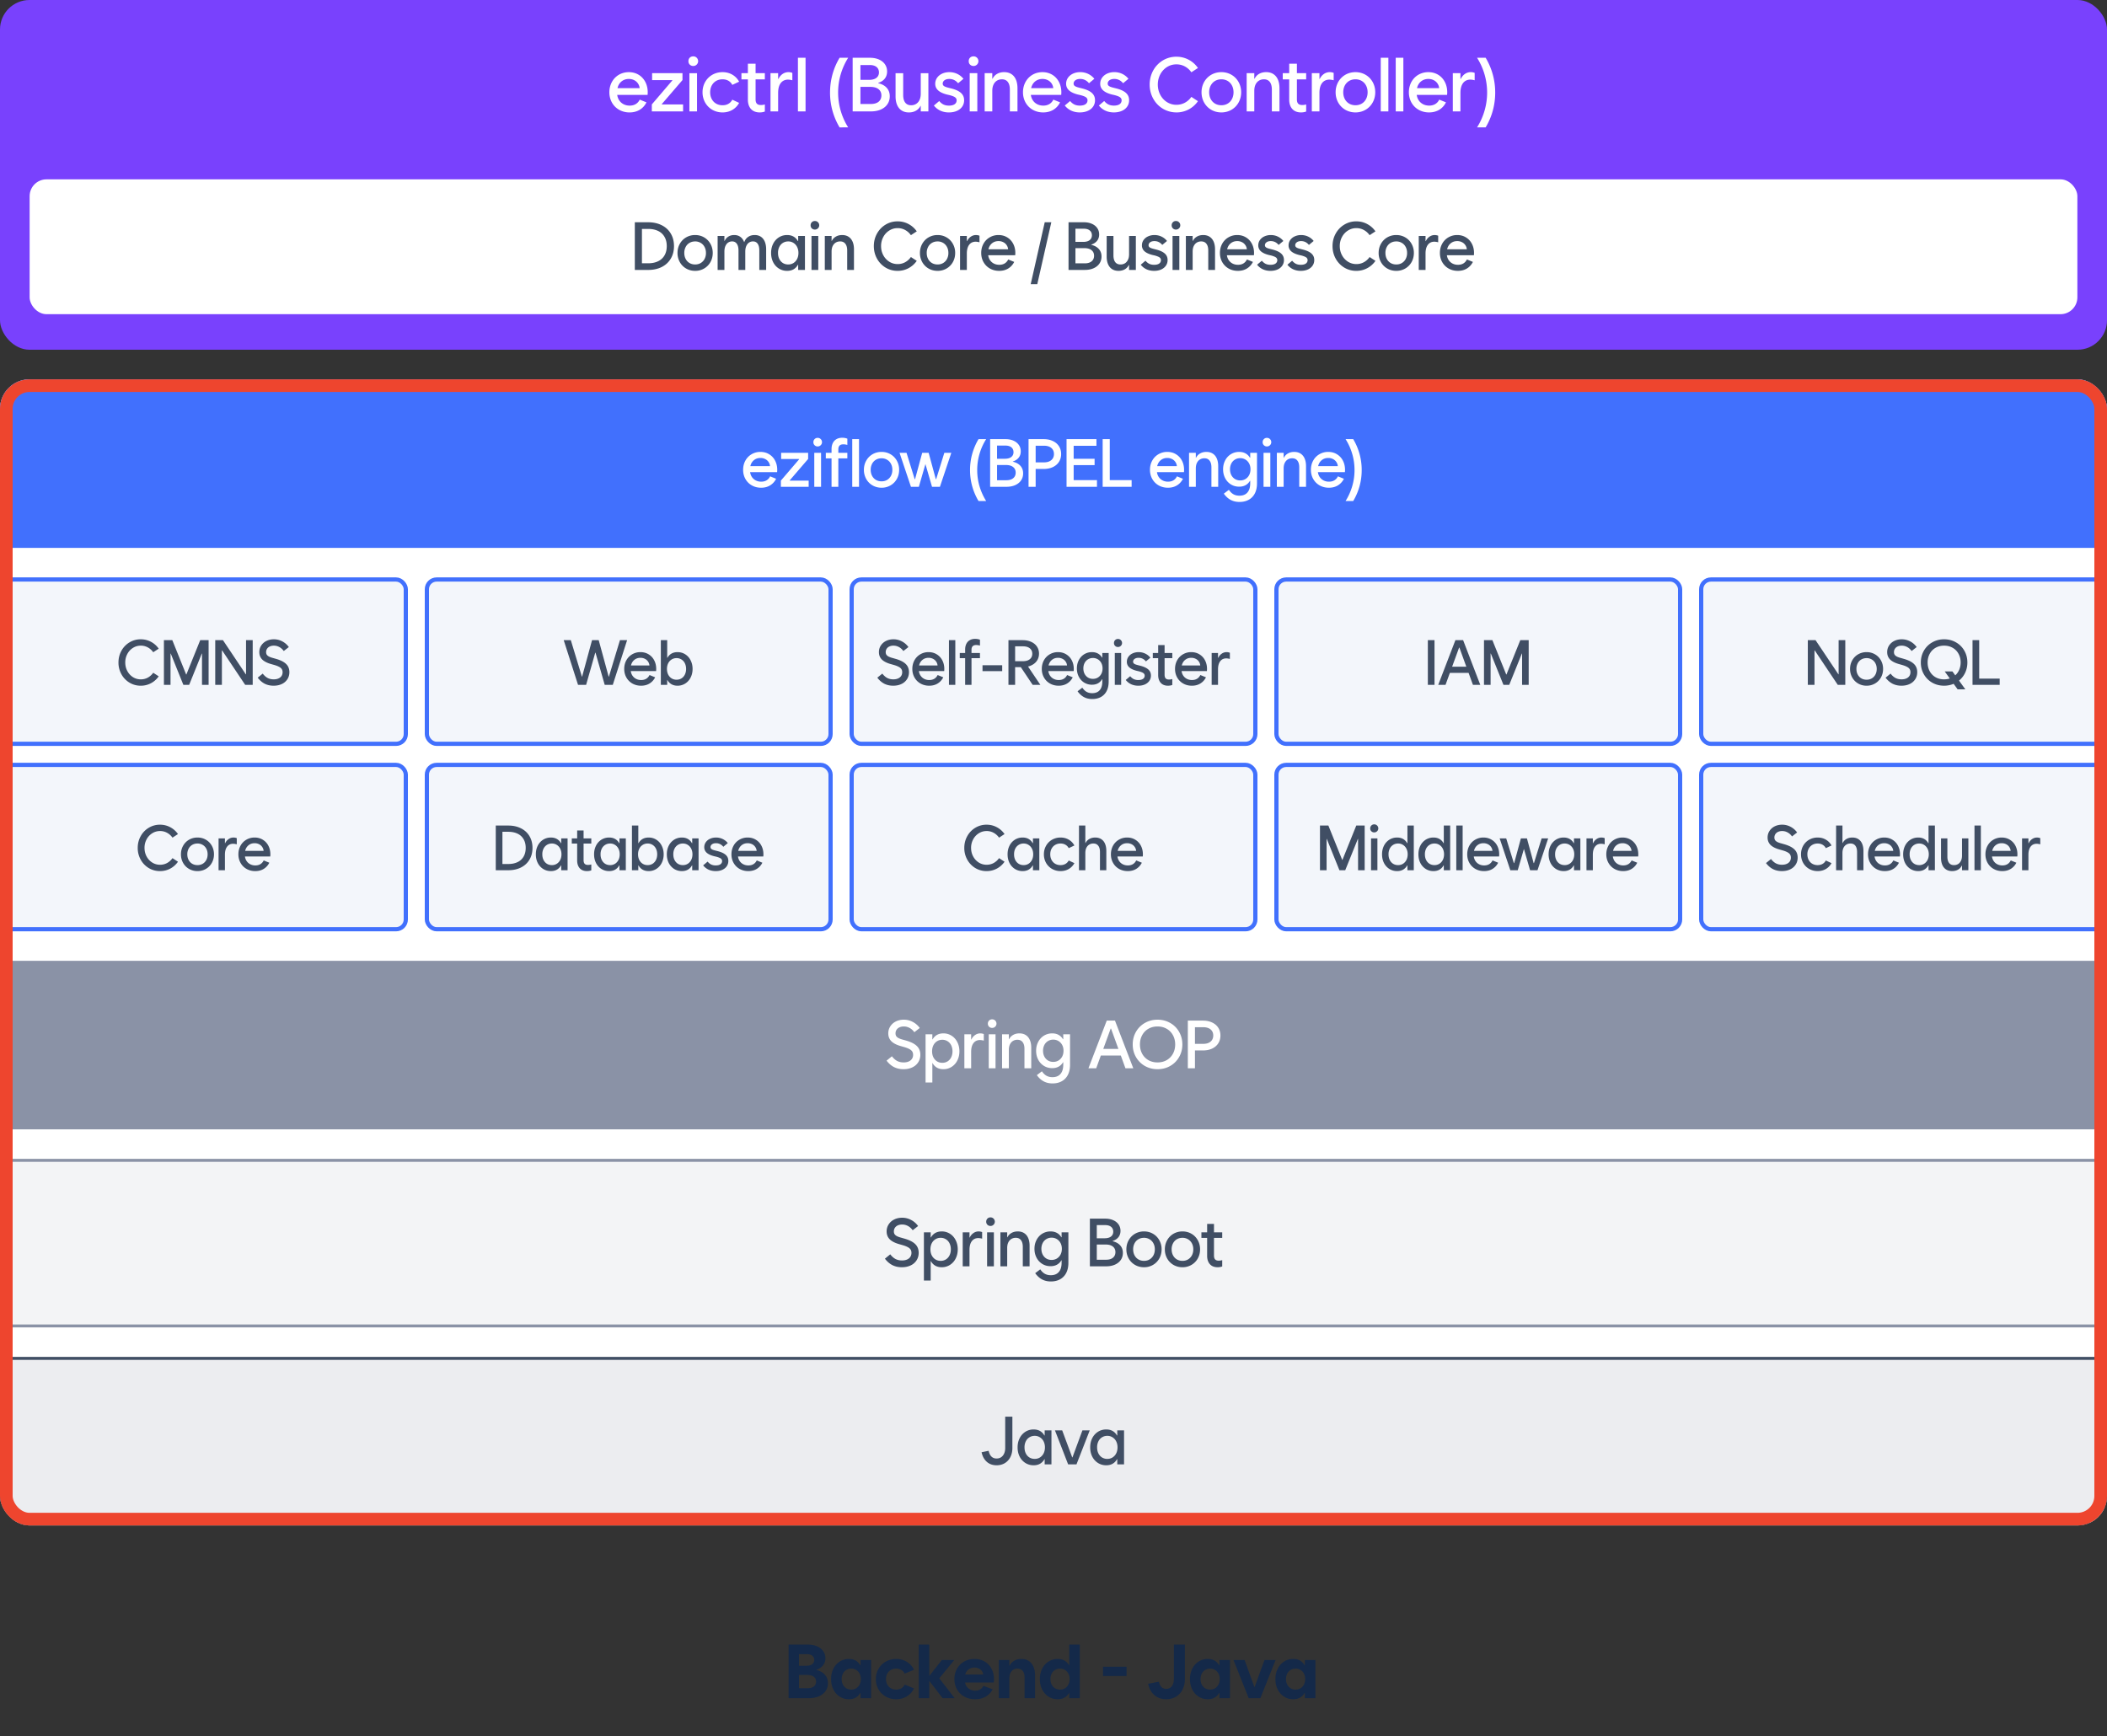 <svg xmlns="http://www.w3.org/2000/svg" width="500" height="412" fill="none"><rect width="100%" height="100%" fill="#333333" stroke="none"/><rect width="500" height="83" fill="#7941FD" rx="7"></rect><path fill="#fff" d="M149.402 26.684c-2.795 0-4.799-2.048-4.799-4.782 0-2.75 1.978-4.78 4.623-4.78s4.482 2.03 4.482 4.78c0 .203-.008.413-.035.616h-7.207c.22 1.546 1.389 2.548 2.953 2.548 1.152 0 1.969-.536 2.391-1.423l1.6.65c-.721 1.459-2.119 2.39-4.008 2.39m-2.865-5.766h5.255c-.123-1.23-1.133-2.18-2.566-2.18-1.362 0-2.382.853-2.689 2.18m8.143 5.52v-1.653l4.869-5.695v-.07h-4.799v-1.653h7.207v1.635l-4.904 5.695v.088h5.045v1.652zm8.917 0v-9.07h1.811v9.07zm.914-10.776c-.668-.009-1.16-.492-1.142-1.142-.018-.66.474-1.152 1.142-1.143.651-.009 1.143.483 1.16 1.143a1.15 1.15 0 0 1-1.16 1.142m6.949 11.022c-2.708 0-4.747-2.057-4.747-4.782s2.039-4.78 4.747-4.78c1.749 0 3.172.86 3.937 2.267l-1.617.756c-.44-.844-1.257-1.328-2.32-1.319-1.732-.009-2.936 1.266-2.936 3.076s1.204 3.085 2.936 3.076c1.063.01 1.88-.474 2.32-1.318l1.617.756c-.765 1.406-2.188 2.268-3.937 2.268m4.487-7.84v-1.477h1.529v-2.25h1.828v2.25h2.198v1.477h-2.198v4.71c-.008.95.387 1.38 1.283 1.372a3 3 0 0 0 .915-.14v1.687c-.326.123-.748.21-1.231.21-1.749 0-2.795-1.142-2.795-3.04v-4.8zm6.895 7.593v-9.07h1.811v1.371h.07c.466-.975 1.345-1.617 2.373-1.617.326 0 .624.062.932.176v1.758a4.4 4.4 0 0 0-1.02-.159c-1.494.01-2.355 1.152-2.355 3.147v4.395zm6.509 0V13.712h1.811v12.727zm9.889 3.797a16 16 0 0 1-2.268-8.261c0-2.997.8-5.81 2.268-8.262h2.039a15.43 15.43 0 0 0-2.391 8.262 15.5 15.5 0 0 0 2.391 8.261zm3.099-3.797V13.712h4.095c2.453 0 4.078 1.31 4.078 3.252 0 1.327-.755 2.276-2.109 2.707v.07c1.749.413 2.742 1.503 2.742 3.112 0 2.153-1.775 3.585-4.447 3.585zm4.289-1.757c1.599.009 2.522-.747 2.531-2.04-.009-1.274-.976-2.03-2.637-2.02h-2.338v4.06zm-.369-5.73c1.467 0 2.311-.651 2.32-1.759-.009-1.116-.809-1.766-2.215-1.757h-2.18v3.515zm14.049-1.583v9.07h-1.81V25.12h-.053c-.474.967-1.468 1.565-2.76 1.565-2.021 0-3.164-1.45-3.164-3.815v-5.502h1.811v5.22c.009 1.548.685 2.4 1.881 2.392 1.195.008 2.285-.844 2.285-2.725v-4.887zm4.874 9.317c-1.485 0-2.707-.563-3.568-1.635l1.266-1.072c.641.764 1.327 1.09 2.302 1.09 1.161 0 1.82-.466 1.829-1.249-.009-.615-.431-.923-1.776-1.265l-.474-.106c-1.908-.474-2.83-1.31-2.83-2.566 0-1.591 1.432-2.76 3.357-2.76 1.327 0 2.549.58 3.34 1.582l-1.266 1.055c-.554-.668-1.248-1.02-2.092-1.02-.931 0-1.555.448-1.564 1.108.009.492.343.73 1.459 1.002l.492.123c2.171.536 3.138 1.415 3.129 2.83.009 1.714-1.459 2.883-3.604 2.883m4.927-.247v-9.07h1.811v9.07zm.914-10.775c-.668-.009-1.16-.492-1.142-1.142-.018-.66.474-1.152 1.142-1.143.651-.009 1.143.483 1.161 1.143a1.15 1.15 0 0 1-1.161 1.142m2.642 10.776v-9.07h1.811v1.318h.07c.457-.967 1.45-1.565 2.742-1.565 2.022 0 3.164 1.45 3.164 3.815v5.502h-1.81v-5.221c-.009-1.547-.686-2.4-1.881-2.39-1.196-.01-2.285.843-2.285 2.724v4.887zm13.892.246c-2.795 0-4.799-2.048-4.799-4.782 0-2.75 1.977-4.78 4.623-4.78s4.482 2.03 4.482 4.78c0 .203-.009.413-.035.616h-7.207c.22 1.546 1.389 2.548 2.953 2.548 1.152 0 1.969-.536 2.391-1.423l1.599.65c-.72 1.459-2.118 2.39-4.007 2.39m-2.866-5.766h5.256c-.123-1.23-1.134-2.18-2.566-2.18-1.362 0-2.382.853-2.69 2.18m11.554 5.766c-1.485 0-2.707-.563-3.568-1.635l1.265-1.072c.642.764 1.328 1.09 2.303 1.09 1.16 0 1.819-.466 1.828-1.249-.009-.615-.43-.923-1.775-1.265l-.475-.106c-1.907-.474-2.83-1.31-2.83-2.566 0-1.591 1.433-2.76 3.358-2.76 1.327 0 2.548.58 3.339 1.582l-1.265 1.055c-.554-.668-1.248-1.02-2.092-1.02-.932 0-1.556.448-1.564 1.108.008.492.342.73 1.459 1.002l.492.123c2.171.536 3.137 1.415 3.129 2.83.008 1.714-1.459 2.883-3.604 2.883m8.091 0c-1.485 0-2.707-.563-3.568-1.635l1.265-1.072c.642.764 1.327 1.09 2.303 1.09 1.16 0 1.819-.466 1.828-1.249-.009-.615-.431-.923-1.775-1.265l-.475-.106c-1.907-.474-2.83-1.31-2.83-2.566 0-1.591 1.433-2.76 3.357-2.76 1.328 0 2.549.58 3.34 1.582l-1.265 1.055c-.554-.668-1.248-1.02-2.092-1.02-.932 0-1.556.448-1.565 1.108.009.492.343.73 1.459 1.002l.493.123c2.171.536 3.137 1.415 3.129 2.83.008 1.714-1.459 2.883-3.604 2.883m14.828 0c-3.559 0-6.345-2.892-6.345-6.61s2.786-6.61 6.345-6.61a6.16 6.16 0 0 1 5.115 2.673l-1.564 1.02c-.8-1.152-2.074-1.89-3.551-1.882-2.47-.008-4.412 2.11-4.412 4.8s1.942 4.807 4.412 4.798c1.477.009 2.751-.73 3.551-1.88l1.564 1.019a6.16 6.16 0 0 1-5.115 2.672m10.675 0c-2.689 0-4.711-2.057-4.711-4.782s2.022-4.78 4.711-4.78c2.672 0 4.693 2.056 4.693 4.78s-2.021 4.782-4.693 4.782m0-1.706c1.688.01 2.883-1.265 2.883-3.076 0-1.81-1.195-3.085-2.883-3.076-1.705-.009-2.9 1.266-2.9 3.076s1.195 3.085 2.9 3.076m5.999 1.46v-9.07h1.811v1.318h.07c.457-.967 1.45-1.565 2.742-1.565 2.022 0 3.164 1.45 3.164 3.815v5.502h-1.81v-5.221c-.009-1.547-.686-2.4-1.881-2.39-1.195-.01-2.285.843-2.285 2.724v4.887zm8.566-7.594v-1.477h1.529v-2.25h1.828v2.25h2.197v1.477h-2.197v4.71c-.009.95.387 1.38 1.283 1.372a3 3 0 0 0 .914-.14v1.687c-.325.123-.747.21-1.23.21-1.749 0-2.795-1.142-2.795-3.04v-4.8zm6.895 7.593v-9.07h1.811v1.371h.07c.466-.975 1.345-1.617 2.373-1.617.325 0 .624.062.932.176v1.758a4.4 4.4 0 0 0-1.02-.159c-1.494.01-2.355 1.152-2.355 3.147v4.395zm10.359.247c-2.69 0-4.711-2.057-4.711-4.782s2.021-4.78 4.711-4.78c2.671 0 4.693 2.056 4.693 4.78s-2.022 4.782-4.693 4.782m0-1.706c1.687.01 2.882-1.265 2.882-3.076 0-1.81-1.195-3.085-2.882-3.076-1.706-.009-2.901 1.266-2.901 3.076s1.195 3.085 2.901 3.076m5.999 1.46V13.71h1.81v12.727zm3.555 0V13.71h1.811v12.727zm7.915.246c-2.794 0-4.798-2.048-4.798-4.782 0-2.75 1.977-4.78 4.623-4.78s4.482 2.03 4.482 4.78c0 .203-.009.413-.035.616h-7.207c.22 1.546 1.389 2.548 2.953 2.548 1.151 0 1.969-.536 2.391-1.423l1.599.65c-.72 1.459-2.118 2.39-4.008 2.39m-2.865-5.766h5.256c-.123-1.23-1.134-2.18-2.566-2.18-1.363 0-2.382.853-2.69 2.18m8.495 5.52v-9.07h1.811v1.37h.07c.466-.975 1.345-1.617 2.373-1.617.325 0 .624.062.932.176v1.758a4.4 4.4 0 0 0-1.02-.159c-1.494.01-2.355 1.152-2.355 3.147v4.395zm5.753 3.796a15.5 15.5 0 0 0 2.391-8.261c0-3.085-.914-5.933-2.391-8.262h2.039a16 16 0 0 1 2.268 8.262c0 2.997-.8 5.81-2.268 8.261z"></path><rect width="485.938" height="32" x="7.031" y="42.563" fill="#fff" rx="4"></rect><path fill="#404E64" d="M150.646 52.75h3.156q1.836 0 3.227.703 1.39.695 2.148 1.977.766 1.281.766 2.976t-.766 2.977q-.758 1.28-2.148 1.984-1.39.696-3.227.696h-3.156zm3.156 9.734q1.375 0 2.368-.484a3.43 3.43 0 0 0 1.523-1.398q.531-.922.531-2.196 0-1.273-.531-2.187a3.4 3.4 0 0 0-1.523-1.407q-.993-.483-2.368-.484h-1.468v8.156zm11.161 1.797q-1.18 0-2.141-.554a4 4 0 0 1-1.5-1.524 4.4 4.4 0 0 1-.546-2.172q0-1.195.546-2.164a4 4 0 0 1 1.5-1.531 4.2 4.2 0 0 1 2.141-.555q1.172 0 2.125.555t1.5 1.531q.547.969.547 2.164t-.547 2.172a4 4 0 0 1-1.5 1.524 4.15 4.15 0 0 1-2.125.554m0-1.515q.743 0 1.32-.344.587-.351.914-.969a3 3 0 0 0 .329-1.422q0-.796-.329-1.414a2.37 2.37 0 0 0-.914-.969 2.5 2.5 0 0 0-1.32-.351q-.75 0-1.336.344t-.914.968a3 3 0 0 0-.328 1.422q0 .797.328 1.422t.914.969 1.336.344M170.296 56h1.609v1.172h.055q.297-.657.89-1.024.594-.367 1.383-.367.852 0 1.445.43.602.429.899 1.227h.054q.258-.774.907-1.211.648-.446 1.554-.446.86 0 1.469.407t.93 1.171q.32.766.32 1.813v4.89h-1.625v-4.64q0-1.032-.39-1.578-.391-.555-1.11-.547a1.63 1.63 0 0 0-.914.258q-.414.266-.664.812-.25.547-.25 1.352v4.343h-1.609v-4.64q-.008-1.032-.407-1.578-.39-.555-1.109-.547a1.63 1.63 0 0 0-.914.258q-.414.266-.664.812-.25.547-.25 1.352v4.343h-1.609zm16.754 6.766q.695 0 1.242-.344.555-.351.867-.969.313-.625.313-1.422t-.313-1.414a2.34 2.34 0 0 0-.867-.969 2.25 2.25 0 0 0-1.242-.351q-.711 0-1.266.351-.555.344-.859.97a3.1 3.1 0 0 0-.297 1.413q-.007.79.297 1.414.304.625.859.977.555.344 1.266.344m2.359 1.297v-1.22h-.062a2.75 2.75 0 0 1-1.047 1.079q-.64.36-1.5.36a3.6 3.6 0 0 1-1.977-.555 3.8 3.8 0 0 1-1.359-1.524q-.484-.976-.477-2.172-.007-1.195.477-2.164a3.8 3.8 0 0 1 1.359-1.531 3.6 3.6 0 0 1 1.977-.555q.86 0 1.5.36t1.039 1.062h.07V56h1.61v8.063zM192.57 56h1.609v8.063h-1.609zm.805-1.516q-.43 0-.727-.289a.97.97 0 0 1-.289-.71q0-.454.289-.743a.95.95 0 0 1 .727-.289.95.95 0 0 1 .726.29q.297.288.305.726a.99.99 0 0 1-.305.718 1.01 1.01 0 0 1-.726.297M195.731 56h1.609v1.172h.055a2.3 2.3 0 0 1 .953-1.016q.64-.375 1.492-.375.89 0 1.523.407t.961 1.171.328 1.813v4.89h-1.609v-4.64q-.008-1.032-.445-1.578-.43-.555-1.227-.547-.555-.008-1.015.258-.462.266-.743.812-.273.547-.273 1.352v4.343h-1.609zm17.274 8.281a5.44 5.44 0 0 1-2.852-.773 5.67 5.67 0 0 1-2.039-2.125q-.75-1.351-.75-2.977t.75-2.968q.75-1.352 2.039-2.126 1.29-.78 2.852-.78 1.406 0 2.594.64a5.5 5.5 0 0 1 1.953 1.734l-1.391.907q-.546-.781-1.367-1.227a3.6 3.6 0 0 0-1.789-.445q-1.078 0-1.977.57a4 4 0 0 0-1.422 1.539 4.5 4.5 0 0 0-.523 2.156q0 1.18.523 2.157a4.1 4.1 0 0 0 1.422 1.546 3.65 3.65 0 0 0 1.977.563 3.6 3.6 0 0 0 1.789-.438A4 4 0 0 0 216.161 61l1.391.906a5.6 5.6 0 0 1-1.953 1.742 5.43 5.43 0 0 1-2.594.633m9.489 0q-1.18 0-2.141-.554a4 4 0 0 1-1.5-1.524 4.36 4.36 0 0 1-.547-2.172q0-1.195.547-2.164a4 4 0 0 1 1.5-1.531 4.2 4.2 0 0 1 2.141-.555 4.15 4.15 0 0 1 2.125.555q.952.555 1.5 1.531a4.33 4.33 0 0 1 .547 2.164q0 1.196-.547 2.172a4 4 0 0 1-1.5 1.524 4.15 4.15 0 0 1-2.125.554m0-1.515q.742 0 1.32-.344.586-.351.914-.969a3 3 0 0 0 .328-1.422q0-.796-.328-1.414a2.4 2.4 0 0 0-.914-.969 2.5 2.5 0 0 0-1.32-.351q-.75 0-1.336.344a2.37 2.37 0 0 0-.914.968 3 3 0 0 0-.328 1.422q0 .797.328 1.422.327.625.914.969.585.344 1.336.344M227.826 56h1.61v1.219h.062q.312-.665.875-1.047.562-.39 1.234-.39.406 0 .829.156V57.5a4 4 0 0 0-.907-.14q-1 .007-1.547.742-.546.726-.546 2.054v3.907h-1.61zm9.286 8.281q-1.227 0-2.203-.554a4 4 0 0 1-1.516-1.524q-.547-.969-.547-2.172t.531-2.172a3.9 3.9 0 0 1 1.477-1.523 4.05 4.05 0 0 1 2.102-.555q1.155 0 2.062.555.906.546 1.414 1.516.508.968.508 2.18 0 .304-.031.546h-6.407q.094.68.454 1.195.359.508.921.79.563.28 1.25.28.759 0 1.297-.327a2.2 2.2 0 0 0 .828-.938l1.422.578a3.76 3.76 0 0 1-1.414 1.563q-.913.562-2.148.562m2.117-5.125a2 2 0 0 0-.352-.984 2 2 0 0 0-.796-.695 2.4 2.4 0 0 0-1.125-.258q-.907 0-1.547.523-.64.524-.852 1.414zm8.688-6.406h1.563l-3.328 14.688h-1.563zm5.65 0h3.64q1.078 0 1.899.367.82.36 1.273 1.016t.453 1.508q0 .882-.484 1.5-.484.617-1.391.914v.054q1.173.274 1.805.993.633.711.633 1.773 0 .946-.492 1.672-.492.718-1.391 1.117-.898.399-2.07.398h-3.875zm3.812 9.75q1.063.008 1.649-.469.594-.476.601-1.343-.007-.851-.625-1.329-.617-.476-1.718-.468h-2.079V62.5zm-.328-5.094q.976 0 1.516-.406.538-.414.547-1.156-.008-.75-.524-1.157-.507-.414-1.445-.406h-1.938v3.125zm12.489 6.657h-1.609V62.89h-.055a2.35 2.35 0 0 1-.953 1.023q-.641.367-1.492.367-.891 0-1.524-.406-.633-.405-.961-1.172-.328-.765-.328-1.812V56h1.609v4.64q.008 1.032.438 1.587.438.546 1.234.539.555.008 1.016-.258t.734-.813q.282-.546.282-1.351V56h1.609zm4.332.218q-.992 0-1.796-.367a3.8 3.8 0 0 1-1.375-1.086l1.125-.953q.43.508.914.742.484.227 1.132.227.774 0 1.196-.29a.97.97 0 0 0 .429-.82.77.77 0 0 0-.156-.468q-.14-.195-.476-.344a5.7 5.7 0 0 0-.946-.313l-.422-.093q-1.273-.32-1.898-.883a1.82 1.82 0 0 1-.617-1.399q0-.694.383-1.257a2.6 2.6 0 0 1 1.07-.875 3.6 3.6 0 0 1 1.531-.32q.884 0 1.656.366.782.368 1.313 1.04l-1.125.937q-.75-.906-1.859-.906-.618 0-1 .273-.384.275-.391.711a.62.62 0 0 0 .125.375q.117.149.391.274.28.117.781.242l.437.11q1.446.359 2.117.968.672.601.665 1.547 0 .75-.407 1.336-.397.578-1.125.906-.726.32-1.672.32m4.38-8.281h1.609v8.063h-1.609zm.804-1.516q-.429 0-.726-.289a.97.97 0 0 1-.289-.71q0-.454.289-.743a.95.95 0 0 1 .726-.289.95.95 0 0 1 .727.29q.296.288.305.726a1 1 0 0 1-.305.718 1.01 1.01 0 0 1-.727.297M281.412 56h1.61v1.172h.054q.313-.648.954-1.016.64-.375 1.492-.375.89 0 1.523.407t.961 1.171.328 1.813v4.89h-1.609v-4.64q-.008-1.032-.445-1.578-.43-.555-1.227-.547-.555-.008-1.016.258t-.742.812q-.273.547-.273 1.352v4.343h-1.61zm12.349 8.281q-1.227 0-2.204-.554a4 4 0 0 1-1.515-1.524q-.547-.969-.547-2.172t.531-2.172a3.9 3.9 0 0 1 1.477-1.523 4.05 4.05 0 0 1 2.101-.555q1.157 0 2.063.555.906.546 1.414 1.516.508.968.508 2.18 0 .304-.032.546h-6.406q.094.68.453 1.195.36.508.922.79.563.28 1.25.28.758 0 1.297-.327.538-.336.828-.938l1.422.578a3.76 3.76 0 0 1-1.414 1.563q-.914.562-2.148.562m2.117-5.125a2 2 0 0 0-.352-.984 2 2 0 0 0-.797-.695 2.4 2.4 0 0 0-1.125-.258q-.906 0-1.547.523-.64.524-.851 1.414zm5.606 5.125a4.3 4.3 0 0 1-1.797-.367 3.8 3.8 0 0 1-1.375-1.086l1.125-.953q.43.508.914.742.484.227 1.133.227.773 0 1.195-.29a.97.97 0 0 0 .43-.82.77.77 0 0 0-.157-.468q-.14-.195-.476-.344a5.7 5.7 0 0 0-.945-.313l-.422-.093q-1.274-.32-1.899-.883a1.82 1.82 0 0 1-.617-1.399q0-.694.383-1.257a2.6 2.6 0 0 1 1.07-.875 3.6 3.6 0 0 1 1.531-.32q.883 0 1.657.366.78.368 1.312 1.04l-1.125.937q-.75-.906-1.859-.906-.618 0-1 .273-.383.275-.391.711a.62.62 0 0 0 .125.375q.117.149.391.274.281.117.781.242l.438.11q1.445.359 2.117.968.672.601.664 1.547 0 .75-.406 1.336-.399.578-1.125.906-.727.32-1.672.32m7.192 0a4.3 4.3 0 0 1-1.797-.367 3.8 3.8 0 0 1-1.375-1.086l1.125-.953q.43.508.914.742.484.227 1.133.227.773 0 1.195-.29a.97.97 0 0 0 .43-.82.77.77 0 0 0-.157-.468q-.14-.195-.476-.344a5.7 5.7 0 0 0-.946-.313l-.421-.093q-1.274-.32-1.899-.883a1.82 1.82 0 0 1-.617-1.399q0-.694.383-1.257a2.6 2.6 0 0 1 1.07-.875 3.6 3.6 0 0 1 1.531-.32q.883 0 1.657.366.78.368 1.312 1.04l-1.125.937q-.75-.906-1.859-.906-.618 0-1 .273-.384.275-.391.711a.62.62 0 0 0 .125.375q.117.149.391.274.281.117.781.242l.437.11q1.446.359 2.118.968.672.601.664 1.547 0 .75-.407 1.336-.397.578-1.125.906-.726.32-1.671.32m13.18 0a5.43 5.43 0 0 1-2.851-.773 5.66 5.66 0 0 1-2.039-2.125q-.75-1.351-.75-2.977t.75-2.968a5.6 5.6 0 0 1 2.039-2.126 5.4 5.4 0 0 1 2.851-.78q1.407 0 2.594.64 1.188.633 1.953 1.734l-1.391.907q-.546-.781-1.367-1.227a3.6 3.6 0 0 0-1.789-.445q-1.078 0-1.976.57a4 4 0 0 0-1.422 1.539 4.5 4.5 0 0 0-.524 2.156q0 1.18.524 2.157a4.1 4.1 0 0 0 1.422 1.546 3.65 3.65 0 0 0 1.976.563 3.6 3.6 0 0 0 1.789-.438A4 4 0 0 0 325.012 61l1.391.906a5.55 5.55 0 0 1-1.953 1.742 5.4 5.4 0 0 1-2.594.633m9.489 0q-1.18 0-2.141-.554a4 4 0 0 1-1.5-1.524 4.4 4.4 0 0 1-.547-2.172q0-1.195.547-2.164a4 4 0 0 1 1.5-1.531 4.2 4.2 0 0 1 2.141-.555 4.15 4.15 0 0 1 2.125.555q.952.555 1.5 1.531a4.33 4.33 0 0 1 .547 2.164q0 1.196-.547 2.172a4 4 0 0 1-1.5 1.524 4.15 4.15 0 0 1-2.125.554m0-1.515q.743 0 1.32-.344.587-.351.914-.969a3 3 0 0 0 .328-1.422q0-.796-.328-1.414a2.37 2.37 0 0 0-.914-.969 2.5 2.5 0 0 0-1.32-.351q-.75 0-1.336.344t-.914.968a3 3 0 0 0-.328 1.422q0 .797.328 1.422t.914.969 1.336.344M336.677 56h1.61v1.219h.062q.313-.665.875-1.047a2.12 2.12 0 0 1 1.235-.39q.406 0 .828.156V57.5a4 4 0 0 0-.906-.14q-1 .007-1.547.742-.547.726-.547 2.054v3.907h-1.61zm9.286 8.281q-1.227 0-2.203-.554a4 4 0 0 1-1.516-1.524q-.547-.969-.547-2.172t.532-2.172a3.9 3.9 0 0 1 1.476-1.523 4.05 4.05 0 0 1 2.102-.555q1.156 0 2.062.555.906.546 1.414 1.516.508.968.508 2.18 0 .304-.031.546h-6.406q.093.68.453 1.195.359.508.922.79.562.28 1.25.28.757 0 1.297-.327.538-.336.828-.938l1.422.578a3.77 3.77 0 0 1-1.415 1.563q-.913.562-2.148.562m2.117-5.125a2 2 0 0 0-.351-.984 2.03 2.03 0 0 0-.797-.695 2.4 2.4 0 0 0-1.125-.258q-.906 0-1.547.523-.64.524-.852 1.414z"></path><g clip-path="url(#a)"><rect width="500" height="272" y="90.031" fill="#fff" rx="7"></rect><rect width="500" height="40" y="90.031" fill="#4170FD" rx="2.812"></rect><path fill="#fff" d="M180.613 115.75q-1.227 0-2.204-.555a3.97 3.97 0 0 1-1.515-1.523q-.547-.969-.547-2.172t.531-2.172a3.9 3.9 0 0 1 1.477-1.523 4.05 4.05 0 0 1 2.101-.555q1.157 0 2.063.555a3.8 3.8 0 0 1 1.414 1.515q.507.97.508 2.18 0 .304-.032.547h-6.406q.094.68.453 1.195.36.508.922.789a2.75 2.75 0 0 0 1.25.281q.758 0 1.297-.328.538-.336.828-.937l1.422.578a3.77 3.77 0 0 1-1.414 1.563q-.914.561-2.148.562m2.117-5.125a2 2 0 0 0-.352-.984 2 2 0 0 0-.797-.696 2.4 2.4 0 0 0-1.125-.257q-.906 0-1.547.523t-.851 1.414zm2.574 3.437 4.329-5.054v-.07h-4.266v-1.469h6.406v1.453l-4.359 5.07v.07h4.484v1.469h-6.594zm7.927-6.593h1.609v8.062h-1.609zm.804-1.516a1 1 0 0 1-.726-.289.97.97 0 0 1-.289-.711q0-.453.289-.742a.95.95 0 0 1 .726-.289.95.95 0 0 1 .727.289q.296.29.305.727a1 1 0 0 1-.305.718 1 1 0 0 1-.727.297m1.934 1.516h1.36v-.875q0-.836.304-1.446.305-.61.875-.929.571-.328 1.352-.328.648 0 1.219.218v1.485a3.3 3.3 0 0 0-.969-.141q-.594 0-.883.305t-.289.914v.797h2.141v1.312h-2.141v6.75h-1.609v-6.75h-1.36zm6.27-3.25h1.61v11.312h-1.61zm6.958 11.531q-1.18 0-2.141-.555a4 4 0 0 1-1.5-1.523 4.4 4.4 0 0 1-.547-2.172q0-1.195.547-2.164a4 4 0 0 1 1.5-1.531 4.2 4.2 0 0 1 2.141-.555q1.171 0 2.125.555.952.554 1.5 1.531a4.33 4.33 0 0 1 .547 2.164q0 1.195-.547 2.172a4 4 0 0 1-1.5 1.523 4.15 4.15 0 0 1-2.125.555m0-1.516q.743 0 1.32-.343.587-.353.914-.969.328-.626.328-1.422 0-.797-.328-1.414a2.37 2.37 0 0 0-.914-.969 2.5 2.5 0 0 0-1.32-.351q-.75 0-1.336.343t-.914.969a3 3 0 0 0-.328 1.422q0 .797.328 1.422t.914.969q.586.343 1.336.343m4.27-6.765h1.656l1.938 6.25h.086l1.695-6.25h1.531l1.695 6.25h.086l1.938-6.25h1.656l-2.703 8.062h-1.875l-1.547-5.343h-.031l-1.547 5.343h-1.875zm18.743 11.437a14.3 14.3 0 0 1-1.5-3.5 14.3 14.3 0 0 1-.516-3.844q0-1.984.516-3.835.516-1.86 1.5-3.508h1.813a13.6 13.6 0 0 0-1.571 3.469 13.5 13.5 0 0 0-.554 3.874q0 2.001.554 3.876a14.1 14.1 0 0 0 1.571 3.468zm2.754-14.687h3.641q1.079 0 1.898.367.82.36 1.274 1.016.453.656.453 1.507 0 .884-.484 1.5-.485.618-1.391.914v.055q1.172.273 1.805.992.633.71.633 1.774 0 .945-.493 1.672-.492.718-1.39 1.117-.898.398-2.071.398h-3.875zm3.813 9.75q1.063.008 1.648-.469.594-.477.602-1.344-.008-.85-.625-1.328-.617-.477-1.719-.469h-2.078v3.61zm-.328-5.094q.977 0 1.515-.406.54-.414.547-1.157-.007-.75-.523-1.156-.508-.414-1.445-.406h-1.938v3.125zm5.629-4.656h3.578q1.235 0 2.18.445.945.438 1.461 1.242.515.797.515 1.844 0 1.055-.515 1.859-.516.805-1.461 1.25-.945.438-2.18.438h-1.89v4.234h-1.688zm3.594 5.515q1.14.009 1.781-.515.648-.531.656-1.469-.008-.93-.648-1.453-.64-.524-1.789-.516h-1.906v3.953zm5.426-5.515h7.094v1.578h-5.406v3.078h4.968v1.516h-4.968v3.562h5.531v1.578h-7.219zm8.567 0h1.688v9.734h5.187v1.578h-6.875zm15.493 11.531q-1.227 0-2.203-.555a4 4 0 0 1-1.516-1.523q-.546-.969-.546-2.172t.531-2.172a3.9 3.9 0 0 1 1.476-1.523 4.05 4.05 0 0 1 2.102-.555q1.156 0 2.062.555a3.77 3.77 0 0 1 1.414 1.515q.508.97.508 2.18 0 .304-.031.547h-6.406q.093.68.453 1.195.359.508.922.789.562.282 1.25.281.757 0 1.297-.328.538-.336.828-.937l1.422.578a3.8 3.8 0 0 1-1.414 1.563q-.915.561-2.149.562m2.117-5.125a2 2 0 0 0-.351-.984 2.03 2.03 0 0 0-.797-.696 2.4 2.4 0 0 0-1.125-.257q-.906 0-1.547.523t-.852 1.414zm2.888-3.156h1.609v1.172h.055q.312-.649.953-1.016.64-.375 1.492-.375.89 0 1.523.406t.961 1.172.328 1.813v4.89h-1.609v-4.64q-.008-1.032-.445-1.579-.43-.554-1.227-.546a1.93 1.93 0 0 0-1.015.257q-.462.266-.743.813-.273.547-.273 1.352v4.343h-1.609zm12.145 6.547q.703 0 1.257-.336.555-.344.868-.938.312-.602.312-1.367 0-.766-.312-1.359a2.33 2.33 0 0 0-.868-.938 2.34 2.34 0 0 0-1.257-.344q-.704 0-1.258.344a2.34 2.34 0 0 0-.86.938 3 3 0 0 0-.304 1.359q0 .758.304 1.359a2.4 2.4 0 0 0 .86.946q.554.336 1.258.336m-.172 5.109q-1.196 0-2.102-.492-.906-.484-1.617-1.477l1.203-.906q.508.743 1.102 1.062.593.329 1.398.329 1.234 0 1.891-.75.663-.743.672-2.172v-.61h-.063a2.67 2.67 0 0 1-1.047 1.039q-.64.352-1.5.352-1.101 0-1.976-.539a3.75 3.75 0 0 1-1.36-1.477q-.492-.945-.492-2.109t.492-2.102a3.74 3.74 0 0 1 1.36-1.484 3.7 3.7 0 0 1 1.976-.539q.852 0 1.492.352.64.343 1.047 1.023h.071v-1.156h1.609v7.25q0 1.374-.508 2.367a3.54 3.54 0 0 1-1.445 1.516q-.93.523-2.203.523m5.707-11.656h1.61v8.062h-1.61zm.805-1.516q-.43 0-.727-.289a.97.97 0 0 1-.289-.711q0-.453.289-.742a.95.95 0 0 1 .727-.289.95.95 0 0 1 .726.289q.297.29.305.727a.99.99 0 0 1-.305.718 1 1 0 0 1-.726.297m2.356 1.516h1.609v1.172h.055q.312-.649.953-1.016.64-.375 1.492-.375.891 0 1.524.406.632.407.961 1.172.328.766.328 1.813v4.89h-1.61v-4.64q-.007-1.032-.445-1.579-.43-.554-1.227-.546a1.93 1.93 0 0 0-1.015.257q-.462.266-.742.813-.274.547-.274 1.352v4.343h-1.609zm12.348 8.281q-1.227 0-2.203-.555a4 4 0 0 1-1.516-1.523q-.547-.969-.547-2.172t.532-2.172a3.9 3.9 0 0 1 1.476-1.523 4.05 4.05 0 0 1 2.102-.555q1.156 0 2.062.555a3.77 3.77 0 0 1 1.414 1.515q.508.97.508 2.18 0 .304-.031.547h-6.406q.093.68.453 1.195.359.508.922.789.562.282 1.25.281.757 0 1.296-.328.54-.336.829-.937l1.421.578a3.77 3.77 0 0 1-1.414 1.563q-.913.561-2.148.562m2.117-5.125a2 2 0 0 0-.351-.984 2.03 2.03 0 0 0-.797-.696 2.4 2.4 0 0 0-1.125-.257q-.907 0-1.547.523t-.852 1.414zm1.84 8.281a14 14 0 0 0 1.563-3.468q.562-1.875.562-3.876 0-2.007-.554-3.874a13.6 13.6 0 0 0-1.571-3.469h1.813a14.24 14.24 0 0 1 2.015 7.343q0 1.985-.515 3.844a14.3 14.3 0 0 1-1.5 3.5z"></path><rect width="95.8" height="39" x=".5" y="137.531" fill="#F3F6FB" rx="2.312"></rect><rect width="95.8" height="39" x=".5" y="137.531" stroke="#4170FD" rx="2.312"></rect><path fill="#404E64" d="M33.401 162.736a5.1 5.1 0 0 1-2.673-.725 5.3 5.3 0 0 1-1.912-1.992 5.66 5.66 0 0 1-.703-2.79q0-1.524.703-2.784a5.25 5.25 0 0 1 1.912-1.992 5.06 5.06 0 0 1 2.673-.732q1.319 0 2.432.6a5.15 5.15 0 0 1 1.83 1.626l-1.303.85a3.7 3.7 0 0 0-1.282-1.15 3.37 3.37 0 0 0-1.677-.418q-1.01 0-1.853.535a3.77 3.77 0 0 0-1.333 1.443 4.2 4.2 0 0 0-.49 2.022q0 1.106.49 2.021.49.916 1.333 1.45a3.4 3.4 0 0 0 1.853.528 3.4 3.4 0 0 0 1.677-.411q.77-.425 1.282-1.157l1.304.85a5.2 5.2 0 0 1-1.831 1.633 5.1 5.1 0 0 1-2.432.593m5.497-10.81h1.992l3.282 8.144h.058l3.282-8.144h1.992v10.605h-1.568v-7.427h-.05l-2.996 7.427h-1.377l-2.996-7.427h-.051v7.427h-1.568zm12.177 0h1.831l5.42 8.1h.059v-8.1h1.582v10.605H58.18l-5.457-8.159h-.066v8.159h-1.582zm13.847 10.81q-1.164 0-2.102-.468-.93-.476-1.663-1.436l1.187-.967q.556.718 1.18 1.04.621.323 1.427.323.645 0 1.121-.206.476-.205.733-.585.256-.388.256-.909 0-.432-.198-.739-.198-.308-.652-.542-.447-.242-1.23-.462l-.513-.146q-1.5-.403-2.22-1.099-.71-.704-.71-1.772 0-.866.447-1.56a3.1 3.1 0 0 1 1.23-1.092q.792-.395 1.78-.395 1.055 0 1.985.49.93.484 1.56 1.355l-1.2.938q-.47-.637-1.07-.952a2.66 2.66 0 0 0-1.29-.323q-.54 0-.959.198a1.47 1.47 0 0 0-.644.542 1.44 1.44 0 0 0-.227.799q0 .358.16.615.17.249.543.447.373.19 1.025.358l.513.147q1.143.315 1.86.754.725.44 1.07 1.033.344.593.351 1.392 0 .951-.476 1.684a3.1 3.1 0 0 1-1.318 1.135q-.85.403-1.956.403"></path><rect width="95.8" height="39" x=".5" y="181.531" fill="#F3F6FB" rx="2.312"></rect><rect width="95.8" height="39" x=".5" y="181.531" stroke="#4170FD" rx="2.312"></rect><path fill="#404E64" d="M37.971 206.736a5.1 5.1 0 0 1-2.673-.725 5.3 5.3 0 0 1-1.912-1.992 5.66 5.66 0 0 1-.703-2.79q0-1.524.703-2.784a5.25 5.25 0 0 1 1.912-1.992 5.06 5.06 0 0 1 2.673-.732q1.32 0 2.432.6a5.15 5.15 0 0 1 1.831 1.626l-1.304.85a3.7 3.7 0 0 0-1.281-1.15 3.37 3.37 0 0 0-1.678-.418q-1.01 0-1.853.535a3.77 3.77 0 0 0-1.333 1.443 4.2 4.2 0 0 0-.49 2.022q0 1.106.49 2.021.492.916 1.333 1.45a3.4 3.4 0 0 0 1.853.528 3.4 3.4 0 0 0 1.678-.411q.769-.425 1.281-1.157l1.304.85a5.2 5.2 0 0 1-1.831 1.633 5.1 5.1 0 0 1-2.432.593m8.896 0a3.94 3.94 0 0 1-2.007-.52 3.75 3.75 0 0 1-1.406-1.428 4.1 4.1 0 0 1-.513-2.036q0-1.12.513-2.029.512-.916 1.406-1.435.9-.52 2.007-.52 1.1 0 1.992.52a3.74 3.74 0 0 1 1.407 1.435q.512.909.512 2.029t-.512 2.036a3.75 3.75 0 0 1-1.407 1.428q-.893.52-1.992.52m0-1.421q.696 0 1.238-.322.55-.33.857-.908.307-.586.307-1.333t-.307-1.326a2.23 2.23 0 0 0-.857-.908 2.33 2.33 0 0 0-1.238-.33q-.703 0-1.252.323a2.23 2.23 0 0 0-.857.908 2.8 2.8 0 0 0-.308 1.333q0 .747.308 1.333.307.586.857.908.549.322 1.252.322m5-6.342h1.508v1.142h.059q.292-.623.82-.981a2 2 0 0 1 1.157-.366q.381 0 .777.146v1.465a4 4 0 0 0-.85-.132q-.937.007-1.45.696-.513.681-.513 1.926v3.662h-1.509zm8.705 7.763q-1.15 0-2.066-.52a3.7 3.7 0 0 1-1.42-1.428q-.514-.908-.513-2.036 0-1.128.498-2.036a3.66 3.66 0 0 1 1.384-1.428 3.8 3.8 0 0 1 1.97-.52q1.084 0 1.934.52a3.54 3.54 0 0 1 1.325 1.42q.477.909.476 2.044 0 .285-.029.513h-6.006q.088.637.425 1.12.338.477.864.74a2.6 2.6 0 0 0 1.172.264q.711 0 1.216-.308.506-.315.776-.879l1.333.542a3.53 3.53 0 0 1-1.325 1.465q-.858.527-2.014.527m1.984-4.804q-.044-.513-.33-.923a1.9 1.9 0 0 0-.746-.652 2.3 2.3 0 0 0-1.055-.242q-.85 0-1.45.491-.6.49-.798 1.326z"></path><rect width="95.8" height="39" x="101.3" y="137.531" fill="#F3F6FB" rx="2.312"></rect><rect width="95.8" height="39" x="101.3" y="137.531" stroke="#4170FD" rx="2.312"></rect><path fill="#404E64" d="M133.771 151.926h1.685l2.629 8.657h.051l2.359-8.657h1.582l2.358 8.657h.059l2.622-8.657h1.699l-3.398 10.605h-1.919l-2.183-7.632h-.059l-2.168 7.632h-1.919zm18.359 10.81q-1.15 0-2.066-.52a3.73 3.73 0 0 1-1.421-1.428q-.512-.908-.512-2.036t.498-2.036a3.66 3.66 0 0 1 1.384-1.428 3.8 3.8 0 0 1 1.97-.52q1.084 0 1.934.52a3.54 3.54 0 0 1 1.325 1.42q.477.909.477 2.044 0 .285-.03.513h-6.006q.089.637.425 1.12.338.477.864.74.528.264 1.172.264.71 0 1.216-.308.506-.315.776-.879l1.333.542a3.52 3.52 0 0 1-1.325 1.465q-.857.527-2.014.527m1.985-4.804q-.045-.513-.33-.923a1.9 1.9 0 0 0-.747-.652 2.3 2.3 0 0 0-1.055-.242q-.85 0-1.45.491-.6.49-.798 1.326zm2.706-6.006h1.509v4.175h.059q.373-.66.974-.997.607-.336 1.413-.336 1.026 0 1.839.52.82.52 1.274 1.435.462.909.462 2.029t-.462 2.036a3.5 3.5 0 0 1-1.274 1.428 3.34 3.34 0 0 1-1.839.52q-.806 0-1.413-.337a2.57 2.57 0 0 1-.982-1.01h-.051v1.142h-1.509zm3.721 9.389q.658 0 1.179-.322.52-.33.806-.915.285-.586.285-1.326t-.285-1.326a2.15 2.15 0 0 0-1.985-1.238q-.652 0-1.172.33a2.2 2.2 0 0 0-.813.908q-.285.579-.286 1.326 0 .747.286 1.333.292.578.813.908.52.322 1.172.322"></path><rect width="95.8" height="39" x="101.3" y="181.531" fill="#F3F6FB" rx="2.312"></rect><rect width="95.8" height="39" x="101.3" y="181.531" stroke="#4170FD" rx="2.312"></rect><path fill="#404E64" d="M117.648 195.926h2.958q1.722 0 3.025.659 1.304.652 2.015 1.853.717 1.201.717 2.791 0 1.588-.717 2.79-.71 1.201-2.015 1.86-1.303.652-3.025.652h-2.958zm2.958 9.126q1.29 0 2.22-.454a3.2 3.2 0 0 0 1.428-1.311q.498-.866.498-2.058 0-1.194-.498-2.051a3.2 3.2 0 0 0-1.428-1.319q-.93-.453-2.22-.454h-1.376v7.647zm10.361.263q.652 0 1.165-.322.519-.33.813-.908.293-.586.293-1.333t-.293-1.326a2.2 2.2 0 0 0-.813-.908q-.513-.33-1.165-.33a2.16 2.16 0 0 0-1.992 1.238 2.9 2.9 0 0 0-.278 1.326q-.008.74.278 1.326.285.585.806.915.52.322 1.186.322m2.212 1.216v-1.142h-.059a2.57 2.57 0 0 1-.981 1.01q-.6.337-1.406.337a3.4 3.4 0 0 1-1.853-.52 3.6 3.6 0 0 1-1.275-1.428q-.454-.915-.447-2.036-.007-1.12.447-2.029a3.57 3.57 0 0 1 1.275-1.435 3.4 3.4 0 0 1 1.853-.52q.806 0 1.406.336.6.337.974.997h.066v-1.128h1.509v7.558zm2.509-7.558h1.274v-1.875h1.524v1.875h1.831v1.23h-1.831v3.926q0 .586.249.864.256.279.791.278.417 0 .791-.117v1.407q-.462.175-1.026.175-.724 0-1.252-.3a2 2 0 0 1-.798-.879q-.279-.571-.279-1.355v-3.999h-1.274zm9.101 6.342a2.14 2.14 0 0 0 1.164-.322q.52-.33.813-.908.294-.586.293-1.333 0-.747-.293-1.326a2.2 2.2 0 0 0-.813-.908q-.513-.33-1.164-.33-.667 0-1.187.33a2.15 2.15 0 0 0-.805.908 2.9 2.9 0 0 0-.279 1.326q-.008.74.279 1.326.286.585.805.915.52.322 1.187.322m2.212 1.216v-1.142h-.059a2.57 2.57 0 0 1-.981 1.01q-.601.337-1.407.337a3.4 3.4 0 0 1-1.853-.52 3.6 3.6 0 0 1-1.274-1.428q-.455-.915-.447-2.036-.008-1.12.447-2.029a3.57 3.57 0 0 1 1.274-1.435 3.4 3.4 0 0 1 1.853-.52q.806 0 1.407.336.6.337.974.997h.066v-1.128h1.508v7.558zm2.963-10.605h1.509v4.175h.058q.374-.66.974-.997.608-.336 1.414-.336 1.025 0 1.838.52a3.5 3.5 0 0 1 1.275 1.435q.46.909.461 2.029 0 1.12-.461 2.036a3.5 3.5 0 0 1-1.275 1.428 3.34 3.34 0 0 1-1.838.52q-.806 0-1.414-.337a2.57 2.57 0 0 1-.981-1.01h-.051v1.142h-1.509zm3.72 9.389q.66 0 1.18-.322a2.2 2.2 0 0 0 .805-.915q.286-.586.286-1.326t-.286-1.326a2.15 2.15 0 0 0-1.985-1.238q-.651 0-1.171.33a2.2 2.2 0 0 0-.813.908q-.286.579-.286 1.326t.286 1.333q.293.578.813.908.52.322 1.171.322m8.369 0q.652 0 1.164-.322.52-.33.813-.908.294-.586.293-1.333 0-.747-.293-1.326a2.2 2.2 0 0 0-.813-.908q-.512-.33-1.164-.33-.667 0-1.187.33a2.15 2.15 0 0 0-.805.908 2.9 2.9 0 0 0-.279 1.326q-.008.74.279 1.326.286.585.805.915.52.322 1.187.322m2.212 1.216v-1.142h-.059a2.57 2.57 0 0 1-.981 1.01q-.6.337-1.407.337a3.4 3.4 0 0 1-1.853-.52 3.6 3.6 0 0 1-1.274-1.428q-.455-.915-.447-2.036-.008-1.12.447-2.029a3.57 3.57 0 0 1 1.274-1.435 3.4 3.4 0 0 1 1.853-.52q.806 0 1.407.336.6.337.974.997h.066v-1.128h1.508v7.558zm5.57.205q-.93 0-1.684-.344a3.54 3.54 0 0 1-1.289-1.018l1.054-.894q.403.477.857.696a2.5 2.5 0 0 0 1.062.213q.726 0 1.121-.271a.91.91 0 0 0 .403-.769.72.72 0 0 0-.147-.44q-.132-.183-.447-.322a5.3 5.3 0 0 0-.886-.293l-.395-.088q-1.194-.3-1.78-.828a1.7 1.7 0 0 1-.579-1.311q0-.651.359-1.179a2.4 2.4 0 0 1 1.004-.82q.644-.3 1.435-.3a3.6 3.6 0 0 1 1.553.344q.732.344 1.23.974l-1.054.879q-.703-.85-1.744-.85-.578 0-.937.257a.8.8 0 0 0-.366.666.6.6 0 0 0 .117.352 1 1 0 0 0 .366.256q.264.11.733.227l.41.103q1.355.336 1.985.908.629.564.622 1.45 0 .703-.381 1.252-.373.543-1.054.85-.682.3-1.568.3m7.739 0q-1.15 0-2.066-.52a3.73 3.73 0 0 1-1.421-1.428q-.512-.908-.512-2.036t.498-2.036a3.66 3.66 0 0 1 1.384-1.428 3.8 3.8 0 0 1 1.97-.52q1.084 0 1.934.52a3.54 3.54 0 0 1 1.325 1.42q.477.909.477 2.044 0 .285-.03.513h-6.006q.089.637.425 1.12.337.477.864.74.528.264 1.172.264.71 0 1.216-.308.506-.315.777-.879l1.333.542a3.53 3.53 0 0 1-1.326 1.465q-.857.527-2.014.527m1.985-4.804q-.045-.513-.33-.923a1.9 1.9 0 0 0-.747-.652 2.3 2.3 0 0 0-1.055-.242q-.85 0-1.45.491-.6.49-.798 1.326z"></path><rect width="95.8" height="39" x="202.1" y="137.531" fill="#F3F6FB" rx="2.312"></rect><rect width="95.8" height="39" x="202.1" y="137.531" stroke="#4170FD" rx="2.312"></rect><path fill="#404E64" d="M211.955 162.736q-1.164 0-2.102-.468-.93-.476-1.662-1.436l1.186-.967q.556.718 1.179 1.04t1.429.323q.644 0 1.12-.206.477-.205.733-.585.256-.388.256-.909 0-.432-.198-.739-.198-.308-.652-.542-.446-.242-1.23-.462l-.513-.146q-1.501-.403-2.219-1.099-.71-.704-.71-1.772 0-.866.446-1.56a3.1 3.1 0 0 1 1.231-1.092q.79-.395 1.78-.395a4.2 4.2 0 0 1 1.984.49 4.4 4.4 0 0 1 1.561 1.355l-1.202.938q-.469-.637-1.069-.952a2.65 2.65 0 0 0-1.289-.323 2.2 2.2 0 0 0-.96.198 1.47 1.47 0 0 0-.644.542 1.45 1.45 0 0 0-.227.799q0 .358.161.615.168.249.542.447.374.19 1.025.358l.513.147q1.143.315 1.86.754.726.44 1.07 1.033.343.593.351 1.392 0 .951-.476 1.684a3.1 3.1 0 0 1-1.318 1.135q-.849.403-1.956.403m8.545 0q-1.15 0-2.066-.52a3.73 3.73 0 0 1-1.421-1.428q-.513-.908-.513-2.036t.499-2.036a3.66 3.66 0 0 1 1.384-1.428 3.8 3.8 0 0 1 1.97-.52q1.084 0 1.934.52a3.54 3.54 0 0 1 1.325 1.42q.477.909.476 2.044 0 .285-.029.513h-6.006q.088.637.425 1.12.338.477.864.74.528.264 1.172.264.71 0 1.216-.308.506-.315.776-.879l1.333.542a3.52 3.52 0 0 1-1.325 1.465q-.858.527-2.014.527m1.984-4.804a1.86 1.86 0 0 0-.329-.923 1.9 1.9 0 0 0-.747-.652 2.3 2.3 0 0 0-1.055-.242q-.85 0-1.45.491-.601.49-.799 1.326zm2.707-6.006h1.509v10.605h-1.509zm2.568 3.047h1.274v-.821q0-.783.286-1.355.285-.57.82-.871.535-.308 1.267-.308.608 0 1.143.205v1.392a3.1 3.1 0 0 0-.908-.132q-.557 0-.828.286-.271.285-.271.857v.747h2.007v1.23h-2.007v6.328h-1.509v-6.328h-1.274zm10.067 4.306h-4.673v-1.406h4.673zm1.484-7.353h3.354q1.15 0 2.036.403.887.395 1.37 1.12.49.726.491 1.67 0 .762-.315 1.384-.315.623-.908 1.055a3.8 3.8 0 0 1-1.385.623l2.93 4.35h-1.831l-2.812-4.204h-1.348v4.204h-1.582zm3.413 4.995q1.055 0 1.641-.469.593-.468.6-1.304-.008-.834-.6-1.296-.586-.468-1.641-.461h-1.831v3.53zm8.5 5.815q-1.15 0-2.065-.52a3.7 3.7 0 0 1-1.421-1.428q-.513-.908-.513-2.036t.498-2.036a3.67 3.67 0 0 1 1.384-1.428 3.8 3.8 0 0 1 1.971-.52q1.084 0 1.933.52a3.54 3.54 0 0 1 1.326 1.42q.476.909.476 2.044 0 .285-.029.513h-6.006q.087.637.425 1.12.336.477.864.74.527.264 1.172.264.71 0 1.216-.308.505-.315.776-.879l1.333.542a3.53 3.53 0 0 1-1.326 1.465q-.856.527-2.014.527m1.985-4.804a1.86 1.86 0 0 0-.33-.923 1.9 1.9 0 0 0-.747-.652 2.3 2.3 0 0 0-1.054-.242q-.85 0-1.451.491-.6.49-.798 1.326zm6.149 3.178q.66 0 1.179-.315.52-.321.813-.878.293-.564.293-1.282t-.293-1.275a2.196 2.196 0 0 0-1.992-1.201 2.2 2.2 0 0 0-1.179.322q-.513.315-.806.879-.285.564-.285 1.275 0 .71.285 1.274.294.565.806.886.52.315 1.179.315m-.161 4.79q-1.12 0-1.97-.461-.85-.454-1.516-1.384l1.128-.85q.476.696 1.032.996.557.308 1.311.308 1.158 0 1.773-.703.623-.696.63-2.036v-.572h-.059q-.374.645-.981.974-.6.33-1.407.33a3.47 3.47 0 0 1-1.853-.505 3.53 3.53 0 0 1-1.274-1.385q-.462-.886-.461-1.977 0-1.092.461-1.97a3.5 3.5 0 0 1 1.274-1.392 3.46 3.46 0 0 1 1.853-.505q.8 0 1.399.329.601.323.982.96h.066v-1.084h1.508v6.797q0 1.289-.476 2.219a3.3 3.3 0 0 1-1.355 1.421q-.871.49-2.065.49m5.351-10.927h1.509v7.558h-1.509zm.754-1.421a.94.94 0 0 1-.681-.271.9.9 0 0 1-.271-.667q0-.424.271-.696a.9.9 0 0 1 .681-.271.9.9 0 0 1 .681.271.94.94 0 0 1 .286.682.92.92 0 0 1-.286.673.95.95 0 0 1-.681.279m4.816 9.184q-.93 0-1.684-.344a3.54 3.54 0 0 1-1.289-1.018l1.054-.894q.404.477.857.696a2.5 2.5 0 0 0 1.062.213q.726 0 1.121-.271a.9.9 0 0 0 .403-.769.72.72 0 0 0-.147-.44q-.132-.183-.447-.322a5.3 5.3 0 0 0-.886-.293l-.395-.088q-1.194-.3-1.78-.828a1.7 1.7 0 0 1-.579-1.311q0-.651.359-1.179a2.4 2.4 0 0 1 1.004-.82q.644-.3 1.435-.3.828 0 1.553.344.732.344 1.23.974l-1.054.879q-.704-.85-1.743-.85-.58 0-.938.257a.8.8 0 0 0-.366.666.6.6 0 0 0 .117.352 1 1 0 0 0 .366.256q.264.11.733.227l.41.103q1.355.336 1.985.908.63.564.622 1.45 0 .703-.381 1.252-.373.543-1.054.85-.681.3-1.568.3m3.447-7.763h1.274v-1.875h1.524v1.875h1.831v1.23h-1.831v3.926q0 .586.249.864.256.279.791.278.417 0 .791-.117v1.407q-.462.175-1.026.175-.725 0-1.252-.3a2 2 0 0 1-.798-.879q-.279-.571-.279-1.355v-3.999h-1.274zm9.276 7.763q-1.15 0-2.065-.52a3.7 3.7 0 0 1-1.421-1.428q-.513-.908-.513-2.036t.498-2.036a3.67 3.67 0 0 1 1.385-1.428 3.8 3.8 0 0 1 1.97-.52q1.084 0 1.933.52a3.54 3.54 0 0 1 1.326 1.42q.476.909.476 2.044 0 .285-.029.513h-6.006q.088.637.425 1.12a2.3 2.3 0 0 0 .864.74q.528.264 1.172.264.71 0 1.216-.308.506-.315.776-.879l1.333.542a3.5 3.5 0 0 1-1.326 1.465q-.856.527-2.014.527m1.985-4.804a1.86 1.86 0 0 0-.329-.923 1.9 1.9 0 0 0-.747-.652 2.3 2.3 0 0 0-1.055-.242q-.85 0-1.45.491-.601.49-.799 1.326zm2.707-2.959h1.509v1.142h.058q.293-.623.821-.981a2 2 0 0 1 1.157-.366q.381 0 .776.146v1.465a4 4 0 0 0-.849-.132q-.938.007-1.451.696-.512.681-.512 1.926v3.662h-1.509z"></path><rect width="95.8" height="39" x="202.1" y="181.531" fill="#F3F6FB" rx="2.312"></rect><rect width="95.8" height="39" x="202.1" y="181.531" stroke="#4170FD" rx="2.312"></rect><path fill="#404E64" d="M234.12 206.736a5.1 5.1 0 0 1-2.673-.725 5.3 5.3 0 0 1-1.912-1.992 5.66 5.66 0 0 1-.703-2.79q0-1.524.703-2.784a5.25 5.25 0 0 1 1.912-1.992 5.06 5.06 0 0 1 2.673-.732q1.319 0 2.432.6a5.16 5.16 0 0 1 1.831 1.626l-1.304.85a3.7 3.7 0 0 0-1.282-1.15 3.36 3.36 0 0 0-1.677-.418q-1.01 0-1.853.535a3.8 3.8 0 0 0-1.333 1.443 4.2 4.2 0 0 0-.491 2.022q0 1.106.491 2.021.491.916 1.333 1.45a3.4 3.4 0 0 0 1.853.528 3.4 3.4 0 0 0 1.677-.411q.77-.425 1.282-1.157l1.304.85a5.2 5.2 0 0 1-1.831 1.633 5.1 5.1 0 0 1-2.432.593m8.793-1.421q.652 0 1.165-.322.52-.33.813-.908.293-.586.293-1.333t-.293-1.326a2.2 2.2 0 0 0-.813-.908q-.513-.33-1.165-.33a2.17 2.17 0 0 0-1.992 1.238q-.285.587-.278 1.326-.007.74.278 1.326.286.585.806.915.52.322 1.186.322m2.212 1.216v-1.142h-.058a2.57 2.57 0 0 1-.982 1.01q-.6.337-1.406.337a3.4 3.4 0 0 1-1.853-.52 3.57 3.57 0 0 1-1.274-1.428q-.455-.915-.447-2.036-.008-1.12.447-2.029a3.56 3.56 0 0 1 1.274-1.435 3.4 3.4 0 0 1 1.853-.52q.806 0 1.406.336.601.337.974.997h.066v-1.128h1.509v7.558zm6.552.205a4 4 0 0 1-2.021-.52 3.8 3.8 0 0 1-1.421-1.428 4.1 4.1 0 0 1-.513-2.036q0-1.12.513-2.029a3.8 3.8 0 0 1 1.421-1.435 4 4 0 0 1 2.021-.52q1.085 0 1.941.505a3.5 3.5 0 0 1 1.34 1.384l-1.347.63a1.98 1.98 0 0 0-.784-.813q-.498-.286-1.164-.286-.71 0-1.267.33a2.23 2.23 0 0 0-.857.908q-.308.579-.308 1.326t.308 1.333q.307.578.857.908a2.5 2.5 0 0 0 1.267.322q.666 0 1.164-.285.505-.286.784-.813l1.347.63a3.56 3.56 0 0 1-1.34 1.391q-.856.498-1.941.498m4.37-10.81h1.508v4.145h.052a2.16 2.16 0 0 1 .893-.952q.601-.351 1.399-.351.836 0 1.428.38.594.381.901 1.099t.308 1.699v4.585h-1.509v-4.35q-.007-.967-.417-1.48-.403-.52-1.15-.513a1.83 1.83 0 0 0-.952.242q-.434.249-.696.762-.257.513-.257 1.267v4.072h-1.508zm11.576 10.81q-1.15 0-2.065-.52a3.7 3.7 0 0 1-1.421-1.428q-.513-.908-.513-2.036t.498-2.036a3.66 3.66 0 0 1 1.384-1.428 3.8 3.8 0 0 1 1.97-.52q1.085 0 1.934.52a3.55 3.55 0 0 1 1.326 1.42q.476.909.476 2.044 0 .285-.029.513h-6.006q.087.637.424 1.12.337.477.865.74.527.264 1.172.264.71 0 1.215-.308.505-.315.777-.879l1.333.542a3.53 3.53 0 0 1-1.326 1.465q-.857.527-2.014.527m1.985-4.804a1.86 1.86 0 0 0-.33-.923 1.9 1.9 0 0 0-.747-.652 2.3 2.3 0 0 0-1.055-.242q-.849 0-1.45.491-.6.49-.798 1.326z"></path><rect width="95.8" height="39" x="302.9" y="137.531" fill="#F3F6FB" rx="2.312"></rect><rect width="95.8" height="39" x="302.9" y="137.531" stroke="#4170FD" rx="2.312"></rect><path fill="#404E64" d="M338.835 151.926h1.582v10.605h-1.582zm9.665 7.763h-4.438l-1.033 2.842H341.3l4.073-10.605h1.831l4.072 10.605h-1.743zm-.535-1.464-1.64-4.527h-.074l-1.655 4.527zm4.194-6.299h1.992l3.281 8.144h.059l3.281-8.144h1.992v10.605h-1.567v-7.427h-.051l-2.996 7.427h-1.377l-2.995-7.427h-.052v7.427h-1.567z"></path><rect width="95.8" height="39" x="302.9" y="181.531" fill="#F3F6FB" rx="2.312"></rect><rect width="95.8" height="39" x="302.9" y="181.531" stroke="#4170FD" rx="2.312"></rect><path fill="#404E64" d="M313.237 195.926h1.993l3.281 8.144h.058l3.282-8.144h1.992v10.605h-1.568v-7.427h-.051l-2.995 7.427h-1.377l-2.996-7.427h-.051v7.427h-1.568zm12.119 3.047h1.509v7.558h-1.509zm.754-1.421a.94.94 0 0 1-.681-.271.9.9 0 0 1-.271-.667q0-.424.271-.696a.9.9 0 0 1 .681-.271.9.9 0 0 1 .681.271.94.94 0 0 1 .286.682.92.92 0 0 1-.286.673.95.95 0 0 1-.681.279m7.878 8.979v-1.142h-.059a2.57 2.57 0 0 1-.981 1.01q-.601.337-1.406.337a3.4 3.4 0 0 1-1.854-.52 3.6 3.6 0 0 1-1.274-1.428q-.454-.915-.447-2.036-.007-1.12.447-2.029a3.57 3.57 0 0 1 1.274-1.435 3.4 3.4 0 0 1 1.854-.52q.805 0 1.406.336.6.337.974.997h.066v-4.175h1.509v10.605zm-2.212-1.216q.652 0 1.164-.322.52-.33.813-.908.293-.586.293-1.333t-.293-1.326a2.2 2.2 0 0 0-.813-.908q-.512-.33-1.164-.33-.666 0-1.187.33a2.15 2.15 0 0 0-.805.908 2.9 2.9 0 0 0-.279 1.326q-.007.74.279 1.326.286.585.805.915.52.322 1.187.322m10.844 1.216v-1.142h-.059a2.57 2.57 0 0 1-.981 1.01q-.601.337-1.406.337a3.4 3.4 0 0 1-1.853-.52 3.6 3.6 0 0 1-1.275-1.428q-.454-.915-.447-2.036-.007-1.12.447-2.029a3.57 3.57 0 0 1 1.275-1.435 3.4 3.4 0 0 1 1.853-.52q.805 0 1.406.336.6.337.974.997h.066v-4.175h1.509v10.605zm-2.212-1.216q.652 0 1.164-.322.52-.33.813-.908.293-.586.293-1.333t-.293-1.326a2.2 2.2 0 0 0-.813-.908q-.512-.33-1.164-.33-.666 0-1.187.33a2.15 2.15 0 0 0-.805.908 2.9 2.9 0 0 0-.279 1.326q-.007.74.279 1.326.286.585.805.915.52.322 1.187.322m5.175-9.389h1.509v10.605h-1.509zm6.596 10.81q-1.15 0-2.066-.52a3.73 3.73 0 0 1-1.421-1.428q-.512-.908-.512-2.036t.498-2.036a3.66 3.66 0 0 1 1.384-1.428 3.8 3.8 0 0 1 1.97-.52q1.085 0 1.934.52a3.55 3.55 0 0 1 1.326 1.42q.476.909.476 2.044 0 .285-.03.513h-6.005q.088.637.424 1.12.337.477.865.74.527.264 1.171.264.71 0 1.216-.308.505-.315.777-.879l1.333.542a3.53 3.53 0 0 1-1.326 1.465q-.857.527-2.014.527m1.985-4.804a1.87 1.87 0 0 0-.33-.923 1.9 1.9 0 0 0-.747-.652 2.3 2.3 0 0 0-1.055-.242q-.849 0-1.45.491-.6.49-.798 1.326zm1.71-2.959h1.553l1.816 5.859h.081l1.589-5.859h1.436l1.589 5.859h.081l1.816-5.859h1.553l-2.534 7.558h-1.758l-1.45-5.01h-.029l-1.451 5.01h-1.758zm15.429 6.342q.652 0 1.165-.322.519-.33.813-.908.293-.586.293-1.333t-.293-1.326a2.2 2.2 0 0 0-.813-.908q-.513-.33-1.165-.33a2.16 2.16 0 0 0-1.992 1.238q-.285.587-.278 1.326-.007.74.278 1.326.285.585.806.915.52.322 1.186.322m2.212 1.216v-1.142h-.058a2.6 2.6 0 0 1-.982 1.01q-.6.337-1.406.337a3.4 3.4 0 0 1-1.853-.52 3.6 3.6 0 0 1-1.275-1.428q-.453-.915-.446-2.036-.007-1.12.446-2.029a3.57 3.57 0 0 1 1.275-1.435 3.4 3.4 0 0 1 1.853-.52q.806 0 1.406.336.6.337.974.997h.066v-1.128h1.509v7.558zm2.963-7.558h1.509v1.142h.059q.292-.623.82-.981a2 2 0 0 1 1.157-.366q.381 0 .777.146v1.465a4 4 0 0 0-.85-.132q-.937.007-1.45.696-.513.681-.513 1.926v3.662h-1.509zm8.705 7.763q-1.15 0-2.065-.52a3.73 3.73 0 0 1-1.421-1.428q-.513-.908-.513-2.036t.499-2.036a3.66 3.66 0 0 1 1.384-1.428 3.8 3.8 0 0 1 1.97-.52q1.084 0 1.934.52a3.54 3.54 0 0 1 1.325 1.42q.476.909.476 2.044 0 .285-.029.513h-6.006q.088.637.425 1.12.338.477.864.74.527.264 1.172.264.71 0 1.216-.308.506-.315.776-.879l1.333.542a3.52 3.52 0 0 1-1.325 1.465q-.857.527-2.015.527m1.985-4.804a1.86 1.86 0 0 0-.329-.923 1.9 1.9 0 0 0-.747-.652 2.3 2.3 0 0 0-1.055-.242q-.85 0-1.45.491-.601.49-.799 1.326z"></path><rect width="95.8" height="39" x="403.7" y="137.531" fill="#F3F6FB" rx="2.312"></rect><rect width="95.8" height="39" x="403.7" y="137.531" stroke="#4170FD" rx="2.312"></rect><path fill="#404E64" d="M429.004 151.926h1.831l5.42 8.1h.058v-8.1h1.582v10.605h-1.787l-5.456-8.159h-.066v8.159h-1.582zm13.949 10.81a3.94 3.94 0 0 1-2.007-.52 3.76 3.76 0 0 1-1.406-1.428 4.1 4.1 0 0 1-.513-2.036q0-1.12.513-2.029a3.75 3.75 0 0 1 1.406-1.435 3.94 3.94 0 0 1 2.007-.52 3.9 3.9 0 0 1 1.992.52 3.75 3.75 0 0 1 1.407 1.435q.512.909.512 2.029t-.512 2.036a3.75 3.75 0 0 1-1.407 1.428 3.9 3.9 0 0 1-1.992.52m0-1.421q.696 0 1.238-.322.55-.33.857-.908.308-.586.308-1.333t-.308-1.326a2.24 2.24 0 0 0-.857-.908 2.33 2.33 0 0 0-1.238-.33q-.703 0-1.252.323a2.23 2.23 0 0 0-.857.908 2.8 2.8 0 0 0-.308 1.333q0 .747.308 1.333t.857.908 1.252.322m8.266 1.421q-1.164 0-2.102-.468-.93-.476-1.663-1.436l1.187-.967q.557.718 1.179 1.04.623.323 1.428.323.645 0 1.121-.206.475-.205.732-.585.257-.388.257-.909 0-.432-.198-.739-.198-.308-.652-.542-.447-.242-1.23-.462l-.513-.146q-1.502-.403-2.219-1.099-.711-.704-.711-1.772 0-.866.447-1.56a3.1 3.1 0 0 1 1.23-1.092q.792-.395 1.78-.395 1.055 0 1.985.49.93.484 1.56 1.355l-1.201.938q-.47-.637-1.069-.952a2.66 2.66 0 0 0-1.289-.323q-.543 0-.96.198a1.47 1.47 0 0 0-.644.542 1.44 1.44 0 0 0-.227.799q0 .358.161.615.168.249.542.447.373.19 1.025.358l.513.147q1.142.315 1.86.754.725.44 1.069 1.033.345.593.352 1.392 0 .951-.476 1.684a3.1 3.1 0 0 1-1.318 1.135q-.85.403-1.956.403m10.126 0q-1.545 0-2.812-.717a5.3 5.3 0 0 1-1.985-1.985q-.726-1.26-.725-2.805 0-1.546.725-2.806a5.24 5.24 0 0 1 1.985-1.977q1.266-.726 2.812-.725 1.553 0 2.813.725a5.2 5.2 0 0 1 1.985 1.977q.725 1.26.725 2.806 0 1.311-.528 2.424a5.25 5.25 0 0 1-1.457 1.868l1.501 2.08h-1.831l-.945-1.311a5.9 5.9 0 0 1-2.263.446m-.014-1.508q.725 0 1.362-.206l-1.201-1.669h1.831l.666.922q.608-.542.938-1.325a4.4 4.4 0 0 0 .344-1.721q0-1.157-.505-2.066a3.55 3.55 0 0 0-1.392-1.421q-.894-.513-2.029-.513t-2.029.513a3.57 3.57 0 0 0-1.384 1.421q-.498.909-.498 2.066t.498 2.072a3.6 3.6 0 0 0 1.384 1.421q.887.506 2.015.506m6.757-9.302h1.582v9.126h4.863v1.479h-6.445z"></path><rect width="95.8" height="39" x="403.7" y="181.531" fill="#F3F6FB" rx="2.312"></rect><rect width="95.8" height="39" x="403.7" y="181.531" stroke="#4170FD" rx="2.312"></rect><path fill="#404E64" d="M422.843 206.736q-1.164 0-2.102-.468-.93-.477-1.662-1.436l1.186-.967q.557.718 1.179 1.04t1.429.323q.644 0 1.12-.206.476-.205.733-.585a1.6 1.6 0 0 0 .256-.909q0-.432-.198-.739-.198-.308-.652-.542-.447-.242-1.23-.462l-.513-.146q-1.502-.403-2.219-1.099-.711-.704-.711-1.772 0-.866.447-1.56a3.1 3.1 0 0 1 1.231-1.092q.79-.395 1.779-.395a4.2 4.2 0 0 1 1.985.49q.93.484 1.56 1.355l-1.201.938q-.468-.637-1.069-.952a2.66 2.66 0 0 0-1.289-.323q-.542 0-.96.198a1.47 1.47 0 0 0-.644.542 1.44 1.44 0 0 0-.227.799q0 .358.161.615.168.249.542.447.374.19 1.025.358l.513.147q1.143.315 1.86.754.726.44 1.07 1.033t.351 1.392q0 .951-.476 1.684a3.1 3.1 0 0 1-1.318 1.135q-.85.403-1.956.403m8.5 0a4 4 0 0 1-2.021-.52 3.8 3.8 0 0 1-1.421-1.428 4.1 4.1 0 0 1-.513-2.036q0-1.12.513-2.029a3.8 3.8 0 0 1 1.421-1.435 4 4 0 0 1 2.021-.52q1.084 0 1.941.505a3.5 3.5 0 0 1 1.341 1.384l-1.348.63a1.98 1.98 0 0 0-.784-.813q-.498-.286-1.164-.286-.71 0-1.267.33a2.23 2.23 0 0 0-.857.908 2.8 2.8 0 0 0-.308 1.326q0 .747.308 1.333.307.578.857.908a2.5 2.5 0 0 0 1.267.322q.666 0 1.164-.285.505-.286.784-.813l1.348.63a3.57 3.57 0 0 1-1.341 1.391q-.857.498-1.941.498m4.37-10.81h1.509v4.145h.051a2.16 2.16 0 0 1 .893-.952q.601-.351 1.399-.351.835 0 1.429.38.592.381.9 1.099t.308 1.699v4.585h-1.509v-4.35q-.008-.967-.417-1.48-.403-.52-1.15-.513a1.83 1.83 0 0 0-.952.242q-.432.249-.696.762-.256.513-.256 1.267v4.072h-1.509zm11.576 10.81q-1.15 0-2.065-.52a3.7 3.7 0 0 1-1.421-1.428q-.513-.908-.513-2.036t.498-2.036a3.66 3.66 0 0 1 1.384-1.428 3.8 3.8 0 0 1 1.971-.52q1.083 0 1.933.52a3.54 3.54 0 0 1 1.326 1.42q.476.909.476 2.044 0 .285-.029.513h-6.006q.087.637.425 1.12.336.477.864.74.527.264 1.172.264.71 0 1.216-.308a2.07 2.07 0 0 0 .776-.879l1.333.542a3.53 3.53 0 0 1-1.326 1.465q-.856.527-2.014.527m1.985-4.804a1.86 1.86 0 0 0-.33-.923 1.9 1.9 0 0 0-.747-.652 2.3 2.3 0 0 0-1.054-.242q-.85 0-1.451.491-.6.49-.798 1.326zm8.376 4.599v-1.142h-.059a2.57 2.57 0 0 1-.981 1.01q-.601.337-1.407.337a3.4 3.4 0 0 1-1.853-.52 3.6 3.6 0 0 1-1.274-1.428q-.455-.915-.447-2.036-.008-1.12.447-2.029a3.57 3.57 0 0 1 1.274-1.435 3.4 3.4 0 0 1 1.853-.52q.805 0 1.407.336.6.337.974.997h.066v-4.175h1.508v10.605zm-2.212-1.216a2.14 2.14 0 0 0 1.164-.322q.52-.33.813-.908.293-.586.293-1.333t-.293-1.326a2.2 2.2 0 0 0-.813-.908q-.513-.33-1.164-.33-.667 0-1.187.33a2.15 2.15 0 0 0-.805.908 2.9 2.9 0 0 0-.279 1.326q-.007.74.279 1.326.286.585.805.915.52.322 1.187.322m11.664 1.216h-1.509v-1.098h-.051a2.2 2.2 0 0 1-.894.959q-.6.344-1.399.344-.834 0-1.428-.381-.593-.38-.901-1.098-.307-.718-.307-1.699v-4.585h1.509v4.35q.006.967.41 1.487.41.513 1.157.505.52.008.952-.241t.689-.762q.263-.513.263-1.267v-4.072h1.509zm1.454-10.605h1.509v10.605h-1.509zm6.596 10.81q-1.15 0-2.065-.52a3.7 3.7 0 0 1-1.421-1.428q-.513-.908-.513-2.036t.498-2.036a3.67 3.67 0 0 1 1.384-1.428 3.8 3.8 0 0 1 1.971-.52q1.083 0 1.933.52a3.54 3.54 0 0 1 1.326 1.42q.476.909.476 2.044 0 .285-.029.513h-6.006q.087.637.425 1.12.336.477.864.74.527.264 1.172.264.71 0 1.216-.308.505-.315.776-.879l1.333.542a3.53 3.53 0 0 1-1.326 1.465q-.856.527-2.014.527m1.985-4.804a1.86 1.86 0 0 0-.33-.923 1.9 1.9 0 0 0-.747-.652 2.3 2.3 0 0 0-1.054-.242q-.85 0-1.45.491-.601.49-.799 1.326zm2.707-2.959h1.509v1.142h.058q.293-.623.82-.981a2 2 0 0 1 1.158-.366q.38 0 .776.146v1.465a4 4 0 0 0-.85-.132q-.937.007-1.45.696-.513.681-.512 1.926v3.662h-1.509z"></path><rect width="500" height="40" y="228.031" fill="#8A92A6" rx="2.812"></rect><path fill="#fff" d="M214.402 253.75q-1.242 0-2.242-.5-.992-.508-1.773-1.531l1.265-1.031q.594.765 1.258 1.109.665.344 1.523.344.688 0 1.196-.219.507-.219.781-.625a1.7 1.7 0 0 0 .273-.969q0-.46-.211-.789-.21-.328-.695-.578-.477-.258-1.312-.492l-.547-.157q-1.602-.43-2.367-1.171-.759-.75-.758-1.891 0-.922.476-1.664a3.3 3.3 0 0 1 1.313-1.164q.843-.422 1.898-.422 1.125 0 2.117.523a4.7 4.7 0 0 1 1.665 1.446l-1.282 1q-.5-.68-1.14-1.016a2.84 2.84 0 0 0-1.375-.344q-.579 0-1.024.211a1.57 1.57 0 0 0-.687.578q-.242.375-.242.852 0 .383.171.656.18.266.579.477.398.203 1.093.383l.547.156q1.219.336 1.985.805.772.468 1.14 1.101t.375 1.484q0 1.017-.508 1.797-.5.782-1.406 1.211t-2.086.43m5.239-8.281h1.609v1.203h.063a2.7 2.7 0 0 1 1.039-1.063q.648-.359 1.508-.359a3.56 3.56 0 0 1 1.961.555q.874.554 1.359 1.531.492.969.492 2.164t-.492 2.172a3.74 3.74 0 0 1-1.359 1.523 3.56 3.56 0 0 1-1.961.555q-.86 0-1.508-.359a2.76 2.76 0 0 1-1.047-1.079h-.055v4.594h-1.609zm3.969 6.765q.702 0 1.258-.343a2.35 2.35 0 0 0 .859-.977q.305-.625.305-1.414t-.305-1.414a2.305 2.305 0 0 0-2.117-1.32q-.696 0-1.25.351-.555.344-.867.969-.305.617-.305 1.414t.305 1.422q.312.617.867.969.554.343 1.25.343m5.238-6.765h1.61v1.219h.062q.313-.665.875-1.047a2.1 2.1 0 0 1 1.235-.391q.406 0 .828.156v1.563a4 4 0 0 0-.906-.141q-1 .008-1.547.742-.547.727-.547 2.055v3.906h-1.61zm5.786 0h1.609v8.062h-1.609zm.805-1.516q-.43 0-.727-.289a.97.97 0 0 1-.289-.711q0-.453.289-.742a.95.95 0 0 1 .727-.289.95.95 0 0 1 .726.289q.297.29.305.727a.99.99 0 0 1-.305.718 1 1 0 0 1-.726.297m2.356 1.516h1.609v1.172h.055q.312-.649.953-1.016.64-.375 1.492-.375.891 0 1.523.406.633.407.961 1.172.329.766.329 1.813v4.89h-1.61v-4.64q-.007-1.032-.445-1.579-.43-.554-1.227-.546a1.93 1.93 0 0 0-1.015.257q-.462.266-.743.813-.273.547-.273 1.352v4.343h-1.609zm12.145 6.547q.703 0 1.257-.336.555-.344.868-.938.312-.602.312-1.367 0-.766-.312-1.359a2.33 2.33 0 0 0-.868-.938 2.34 2.34 0 0 0-1.257-.344 2.34 2.34 0 0 0-1.258.344 2.34 2.34 0 0 0-.86.938 3 3 0 0 0-.304 1.359q0 .757.304 1.359a2.4 2.4 0 0 0 .86.946q.555.336 1.258.336m-.172 5.109q-1.196 0-2.102-.492-.906-.484-1.617-1.477l1.203-.906q.508.743 1.102 1.062.594.329 1.398.329 1.234 0 1.891-.75.664-.742.672-2.172v-.61h-.063a2.66 2.66 0 0 1-1.047 1.039q-.64.352-1.5.352-1.101 0-1.976-.539a3.76 3.76 0 0 1-1.36-1.477q-.492-.945-.492-2.109t.492-2.102a3.75 3.75 0 0 1 1.36-1.484 3.7 3.7 0 0 1 1.976-.539q.852 0 1.492.352.642.344 1.047 1.023h.071v-1.156h1.609v7.25q0 1.374-.508 2.367a3.54 3.54 0 0 1-1.445 1.516q-.93.523-2.203.523m16.204-6.625h-4.735l-1.101 3.031h-1.844l4.344-11.312h1.953l4.344 11.312h-1.86zm-.57-1.562-1.75-4.829h-.079l-1.765 4.829zm9.285 4.812q-1.648 0-3-.766a5.65 5.65 0 0 1-2.117-2.117q-.774-1.344-.773-2.992 0-1.648.773-2.992a5.6 5.6 0 0 1 2.117-2.11q1.352-.773 3-.773 1.656 0 3 .773a5.53 5.53 0 0 1 2.117 2.11q.774 1.344.774 2.992t-.774 2.992a5.6 5.6 0 0 1-2.117 2.117q-1.344.766-3 .766m0-1.609q1.211 0 2.164-.539a3.85 3.85 0 0 0 1.485-1.516q.539-.976.539-2.211t-.539-2.203a3.8 3.8 0 0 0-1.485-1.516q-.953-.547-2.164-.547-1.21 0-2.164.547-.945.54-1.476 1.516-.532.969-.532 2.203 0 1.235.532 2.211a3.86 3.86 0 0 0 1.476 1.516q.954.539 2.164.539m7.192-9.922h3.578q1.235 0 2.18.445.945.438 1.461 1.242.515.798.515 1.844 0 1.055-.515 1.859-.516.805-1.461 1.25-.945.438-2.18.438h-1.89v4.234h-1.688zm3.594 5.515q1.14.009 1.781-.515.648-.531.656-1.469-.007-.93-.648-1.453t-1.789-.516h-1.906v3.953z"></path><rect width="499.297" height="39.297" x=".352" y="275.383" fill="#8A92A6" fill-opacity=".1" rx="2.461"></rect><rect width="499.297" height="39.297" x=".352" y="275.383" stroke="#8A92A6" stroke-width=".703" rx="2.461"></rect><path fill="#404E64" d="M214.009 300.75q-1.242 0-2.242-.5-.992-.508-1.773-1.531l1.265-1.031q.594.765 1.258 1.109.665.344 1.524.344.687 0 1.195-.219.507-.219.781-.625a1.7 1.7 0 0 0 .274-.969q0-.46-.211-.789-.212-.328-.696-.578-.476-.258-1.312-.492l-.547-.157q-1.602-.43-2.367-1.171-.758-.75-.758-1.891 0-.922.477-1.664a3.27 3.27 0 0 1 1.312-1.164q.844-.422 1.899-.422 1.125 0 2.117.523a4.7 4.7 0 0 1 1.664 1.446l-1.281 1q-.5-.68-1.141-1.016a2.84 2.84 0 0 0-1.375-.344q-.579 0-1.024.211a1.58 1.58 0 0 0-.687.578q-.243.375-.242.852 0 .383.172.656.179.266.578.477.398.203 1.094.383l.546.156q1.219.336 1.985.805.773.468 1.14 1.101t.375 1.484q0 1.017-.507 1.797a3.3 3.3 0 0 1-1.407 1.211q-.906.43-2.086.43m5.239-8.281h1.61v1.203h.062a2.73 2.73 0 0 1 1.039-1.063q.648-.359 1.508-.359a3.56 3.56 0 0 1 1.961.555q.875.554 1.359 1.531.492.969.492 2.164t-.492 2.172a3.74 3.74 0 0 1-1.359 1.523 3.56 3.56 0 0 1-1.961.555q-.86 0-1.508-.359a2.76 2.76 0 0 1-1.047-1.079h-.054v4.594h-1.61zm3.969 6.765a2.34 2.34 0 0 0 1.258-.343 2.35 2.35 0 0 0 .859-.977q.305-.625.305-1.414t-.305-1.414a2.303 2.303 0 0 0-2.117-1.32q-.695 0-1.25.351-.555.344-.867.969-.305.617-.305 1.414t.305 1.422q.312.616.867.969.555.343 1.25.343m5.239-6.765h1.609v1.219h.063q.312-.664.875-1.047a2.1 2.1 0 0 1 1.234-.391q.406 0 .828.156v1.563a4 4 0 0 0-.906-.141q-1 .008-1.547.742-.547.728-.547 2.055v3.906h-1.609zm5.785 0h1.61v8.062h-1.61zm.805-1.516q-.43 0-.727-.289a.97.97 0 0 1-.289-.711q0-.453.289-.742a.95.95 0 0 1 .727-.289.95.95 0 0 1 .727.289q.296.29.304.727a1 1 0 0 1-.304.718 1 1 0 0 1-.727.297m2.356 1.516h1.609v1.172h.055q.312-.649.953-1.016.641-.375 1.492-.375.891 0 1.524.406t.961 1.172.328 1.813v4.89h-1.61v-4.64q-.007-1.032-.445-1.579-.43-.554-1.226-.546-.555-.009-1.016.257a1.9 1.9 0 0 0-.742.813q-.274.547-.274 1.352v4.343h-1.609zm12.145 6.547a2.4 2.4 0 0 0 1.258-.336q.554-.344.867-.938.312-.602.312-1.367 0-.766-.312-1.359a2.34 2.34 0 0 0-2.125-1.282 2.34 2.34 0 0 0-1.258.344 2.34 2.34 0 0 0-.859.938 3 3 0 0 0-.305 1.359q0 .758.305 1.359.312.602.859.946.555.336 1.258.336m-.172 5.109q-1.195 0-2.102-.492-.906-.484-1.617-1.477l1.203-.906q.508.743 1.102 1.062.594.329 1.398.329 1.234 0 1.891-.75.665-.743.672-2.172v-.61h-.063a2.66 2.66 0 0 1-1.047 1.039q-.64.352-1.5.352-1.101 0-1.976-.539a3.76 3.76 0 0 1-1.359-1.477q-.493-.945-.493-2.109t.493-2.102a3.74 3.74 0 0 1 1.359-1.484 3.7 3.7 0 0 1 1.976-.539q.852 0 1.493.352.64.343 1.047 1.023h.07v-1.156h1.609v7.25q0 1.374-.508 2.367a3.54 3.54 0 0 1-1.445 1.516q-.93.523-2.203.523m9.259-14.906h3.64q1.078 0 1.899.367.82.36 1.273 1.016t.453 1.507q0 .883-.484 1.5-.484.618-1.391.914v.055q1.173.273 1.805.992.633.71.633 1.774 0 .945-.492 1.672-.492.718-1.391 1.117-.898.398-2.07.398h-3.875zm3.812 9.75q1.063.008 1.649-.469.594-.477.601-1.344-.007-.85-.625-1.328-.617-.477-1.718-.469h-2.079v3.61zm-.328-5.094q.976 0 1.516-.406.538-.414.547-1.157-.008-.75-.524-1.156-.507-.414-1.445-.406h-1.938v3.125zm9.364 6.875q-1.18 0-2.141-.555a4 4 0 0 1-1.5-1.523 4.4 4.4 0 0 1-.547-2.172q0-1.195.547-2.164a4 4 0 0 1 1.5-1.531 4.2 4.2 0 0 1 2.141-.555q1.171 0 2.125.555.953.554 1.5 1.531a4.33 4.33 0 0 1 .547 2.164q0 1.196-.547 2.172a4 4 0 0 1-1.5 1.523 4.15 4.15 0 0 1-2.125.555m0-1.516q.743 0 1.32-.343.587-.353.914-.969.328-.625.328-1.422t-.328-1.414a2.37 2.37 0 0 0-.914-.969 2.5 2.5 0 0 0-1.32-.351q-.75 0-1.336.343t-.914.969a3 3 0 0 0-.328 1.422q0 .797.328 1.422t.914.969 1.336.343m9.129 1.516a4.2 4.2 0 0 1-2.14-.555 4 4 0 0 1-1.5-1.523 4.36 4.36 0 0 1-.547-2.172q0-1.195.547-2.164a4 4 0 0 1 1.5-1.531 4.2 4.2 0 0 1 2.14-.555q1.173 0 2.125.555.954.554 1.5 1.531.547.969.547 2.164t-.547 2.172a4 4 0 0 1-1.5 1.523 4.14 4.14 0 0 1-2.125.555m0-1.516q.742 0 1.321-.343.585-.353.914-.969.327-.625.328-1.422 0-.797-.328-1.414a2.4 2.4 0 0 0-.914-.969 2.5 2.5 0 0 0-1.321-.351q-.75 0-1.336.343-.585.344-.914.969a3 3 0 0 0-.328 1.422q0 .797.328 1.422.329.625.914.969.586.343 1.336.343m4.489-6.765h1.359v-2h1.625v2h1.953v1.312h-1.953v4.188q0 .624.266.922.274.297.844.297.446 0 .843-.126v1.5a3 3 0 0 1-1.093.188q-.774 0-1.336-.32a2.16 2.16 0 0 1-.852-.938q-.297-.61-.297-1.445v-4.266H285.1z"></path><rect width="499.297" height="39.297" x=".352" y="322.383" fill="#404E64" fill-opacity=".1" rx="2.461"></rect><rect width="499.297" height="39.297" x=".352" y="322.383" stroke="#404E64" stroke-width=".703" rx="2.461"></rect><path fill="#404E64" d="M236.493 347.75q-1.382 0-2.312-.812-.93-.82-1.25-2.282l1.672-.344q.21.93.687 1.383.484.453 1.203.446.61 0 1.071-.297.461-.305.718-.875.258-.57.258-1.328v-7.422h1.703v7.422q0 1.218-.476 2.156a3.5 3.5 0 0 1-1.32 1.445q-.852.508-1.954.508m9.052-1.516q.694 0 1.242-.343.555-.353.867-.969.313-.625.313-1.422t-.313-1.414a2.34 2.34 0 0 0-.867-.969 2.25 2.25 0 0 0-1.242-.351q-.711 0-1.266.351-.555.344-.859.969a3.1 3.1 0 0 0-.297 1.414q-.007.789.297 1.414t.859.977q.555.343 1.266.343m2.359 1.297v-1.219h-.062a2.76 2.76 0 0 1-1.047 1.079q-.64.359-1.5.359a3.6 3.6 0 0 1-1.977-.555 3.8 3.8 0 0 1-1.359-1.523q-.484-.976-.477-2.172-.007-1.195.477-2.164a3.8 3.8 0 0 1 1.359-1.531 3.6 3.6 0 0 1 1.977-.555q.86 0 1.5.359.64.36 1.039 1.063h.07v-1.203h1.609v8.062zm2.442-8.062h1.719l2.375 6.406h.062l2.36-6.406h1.734l-3.141 8.062h-1.984zm12.426 6.765q.696 0 1.242-.343a2.4 2.4 0 0 0 .868-.969q.312-.625.312-1.422t-.312-1.414a2.34 2.34 0 0 0-.868-.969 2.25 2.25 0 0 0-1.242-.351q-.711 0-1.265.351-.555.344-.86.969a3.1 3.1 0 0 0-.297 1.414q-.007.789.297 1.414.305.625.86.977a2.35 2.35 0 0 0 1.265.343m2.36 1.297v-1.219h-.063a2.76 2.76 0 0 1-1.047 1.079q-.64.359-1.5.359a3.6 3.6 0 0 1-1.976-.555 3.8 3.8 0 0 1-1.36-1.523q-.485-.976-.476-2.172-.009-1.195.476-2.164a3.8 3.8 0 0 1 1.36-1.531 3.6 3.6 0 0 1 1.976-.555q.86 0 1.5.359.641.36 1.039 1.063h.071v-1.203h1.609v8.062z"></path></g><rect width="497" height="269" x="1.5" y="91.531" stroke="#EE452E" stroke-width="3" rx="5.5"></rect><path fill="#142949" d="M187.143 390.305h4.517q1.257 0 2.206.404.958.404 1.477 1.143.527.729.536 1.687-.009.984-.563 1.688-.544.703-1.564 1.045v.062q1.3.334 2.004 1.143.712.8.721 1.986 0 1.064-.572 1.872-.562.808-1.599 1.257-1.038.44-2.4.439h-4.763zm4.517 10.353q.94 0 1.468-.413.527-.422.536-1.169-.008-.738-.554-1.151-.545-.413-1.52-.413h-1.986v3.146zm-.299-5.326q.879 0 1.363-.36.483-.369.501-1.029-.018-.65-.484-1.01-.466-.361-1.309-.361h-1.828v2.76zm10.64 5.66q.659 0 1.178-.316a2.16 2.16 0 0 0 .808-.888q.3-.571.299-1.292 0-.72-.299-1.292a2.16 2.16 0 0 0-.808-.888 2.2 2.2 0 0 0-1.178-.316 2.17 2.17 0 0 0-1.986 1.213 2.8 2.8 0 0 0-.282 1.283q0 .721.282 1.292.29.563.808.888.52.316 1.178.316m2.215 2.039v-1.248h-.07q-.423.747-1.108 1.125-.676.369-1.582.369-1.222 0-2.188-.624a4.25 4.25 0 0 1-1.512-1.714q-.537-1.09-.536-2.443 0-1.353.536-2.443a4.25 4.25 0 0 1 1.512-1.714q.966-.624 2.188-.624 1.82 0 2.681 1.476h.079v-1.23h2.496v9.07zm8.46.246q-1.353 0-2.461-.624a4.57 4.57 0 0 1-1.74-1.714q-.633-1.098-.633-2.443t.633-2.434a4.55 4.55 0 0 1 1.74-1.723q1.107-.624 2.461-.624 1.424 0 2.531.694a4.4 4.4 0 0 1 1.688 1.872l-2.215.914a1.97 1.97 0 0 0-.8-.879 2.27 2.27 0 0 0-1.204-.316q-.712 0-1.266.316a2.2 2.2 0 0 0-.861.888 2.75 2.75 0 0 0-.299 1.292q0 .721.299 1.292.308.572.861.888.554.316 1.266.316.685 0 1.204-.307.527-.316.8-.888l2.215.914a4.44 4.44 0 0 1-1.688 1.881q-1.107.685-2.531.685m5.349-12.972h2.496v7.365h.061l2.927-3.709h2.953l-3.568 4.342 3.656 4.728h-2.865l-3.103-4.043h-.061v4.043h-2.496zm13.399 12.972q-1.45 0-2.575-.615a4.5 4.5 0 0 1-1.74-1.714q-.624-1.09-.624-2.452 0-1.38.615-2.47a4.43 4.43 0 0 1 1.705-1.696q1.09-.615 2.443-.615 1.354 0 2.4.606a4.2 4.2 0 0 1 1.634 1.697q.59 1.08.589 2.461 0 .43-.052.826h-6.812q.158.878.817 1.406.66.527 1.6.527.694 0 1.187-.299.5-.299.764-.843l2.18.826a4.2 4.2 0 0 1-1.635 1.731q-1.054.624-2.496.624m1.898-5.871a1.81 1.81 0 0 0-1.063-1.432 2.26 2.26 0 0 0-1.011-.22q-.817 0-1.406.448-.589.44-.791 1.204zm3.697-3.445h2.496v1.336h.061a2.78 2.78 0 0 1 1.108-1.16q.73-.422 1.696-.422 1.011 0 1.74.474.73.475 1.117 1.363.395.888.395 2.1v5.379h-2.496v-4.957q-.009-.984-.457-1.529-.44-.545-1.231-.545-.852 0-1.388.615-.536.607-.545 1.828v4.588h-2.496zm16.721 9.07v-1.248h-.052q-.423.747-1.108 1.125-.676.369-1.582.369-1.221 0-2.188-.624a4.25 4.25 0 0 1-1.512-1.714q-.536-1.09-.536-2.443t.536-2.443a4.25 4.25 0 0 1 1.512-1.714q.967-.624 2.188-.624 1.82 0 2.681 1.476h.061v-4.886h2.497v12.726zm-2.197-2.039q.66 0 1.178-.316.519-.316.809-.888.298-.571.298-1.292 0-.72-.298-1.292a2.16 2.16 0 0 0-.809-.888 2.2 2.2 0 0 0-1.178-.316 2.17 2.17 0 0 0-1.986 1.213 2.8 2.8 0 0 0-.281 1.283q0 .721.281 1.292.29.563.808.888.52.316 1.178.316m15.795-3.234h-5.59v-2.197h5.59zm9.414 5.519q-1.107 0-1.995-.439a3.9 3.9 0 0 1-1.476-1.266q-.589-.827-.818-1.968l2.549-.493q.369 1.705 1.74 1.705.835 0 1.319-.624.483-.632.492-1.731v-8.156h2.619v8.156q0 1.433-.562 2.522a4.1 4.1 0 0 1-1.565 1.697q-1.002.597-2.303.597m10.412-2.285q.659 0 1.177-.316.519-.316.809-.888.299-.571.299-1.292 0-.72-.299-1.292a2.16 2.16 0 0 0-.809-.888 2.2 2.2 0 0 0-1.177-.316q-.66 0-1.178.325a2.16 2.16 0 0 0-.809.888 2.84 2.84 0 0 0-.281 1.283q0 .721.281 1.292.29.563.809.888.518.316 1.178.316m2.214 2.039v-1.248h-.07a2.84 2.84 0 0 1-1.107 1.125q-.678.369-1.582.369-1.222 0-2.189-.624a4.27 4.27 0 0 1-1.512-1.714q-.536-1.09-.536-2.443t.536-2.443a4.27 4.27 0 0 1 1.512-1.714q.967-.624 2.189-.624 1.818 0 2.68 1.476h.079v-1.23h2.496v9.07zm3.328-9.07h2.636l2.312 6.381h.088l2.329-6.381h2.636l-3.621 9.07h-2.759zm14.735 7.031q.659 0 1.178-.316a2.16 2.16 0 0 0 .808-.888q.299-.571.299-1.292 0-.72-.299-1.292a2.16 2.16 0 0 0-.808-.888 2.2 2.2 0 0 0-1.178-.316q-.66 0-1.178.325a2.16 2.16 0 0 0-.808.888 2.8 2.8 0 0 0-.282 1.283q0 .721.282 1.292.29.563.808.888.519.316 1.178.316m2.215 2.039v-1.248h-.071a2.84 2.84 0 0 1-1.107 1.125q-.676.369-1.582.369-1.222 0-2.188-.624a4.25 4.25 0 0 1-1.512-1.714q-.537-1.09-.536-2.443 0-1.353.536-2.443a4.25 4.25 0 0 1 1.512-1.714q.966-.624 2.188-.624 1.819 0 2.681 1.476h.079v-1.23h2.496v9.07z"></path><defs><clipPath id="a"><rect width="500" height="272" y="90.031" fill="#fff" rx="7"></rect></clipPath></defs></svg>